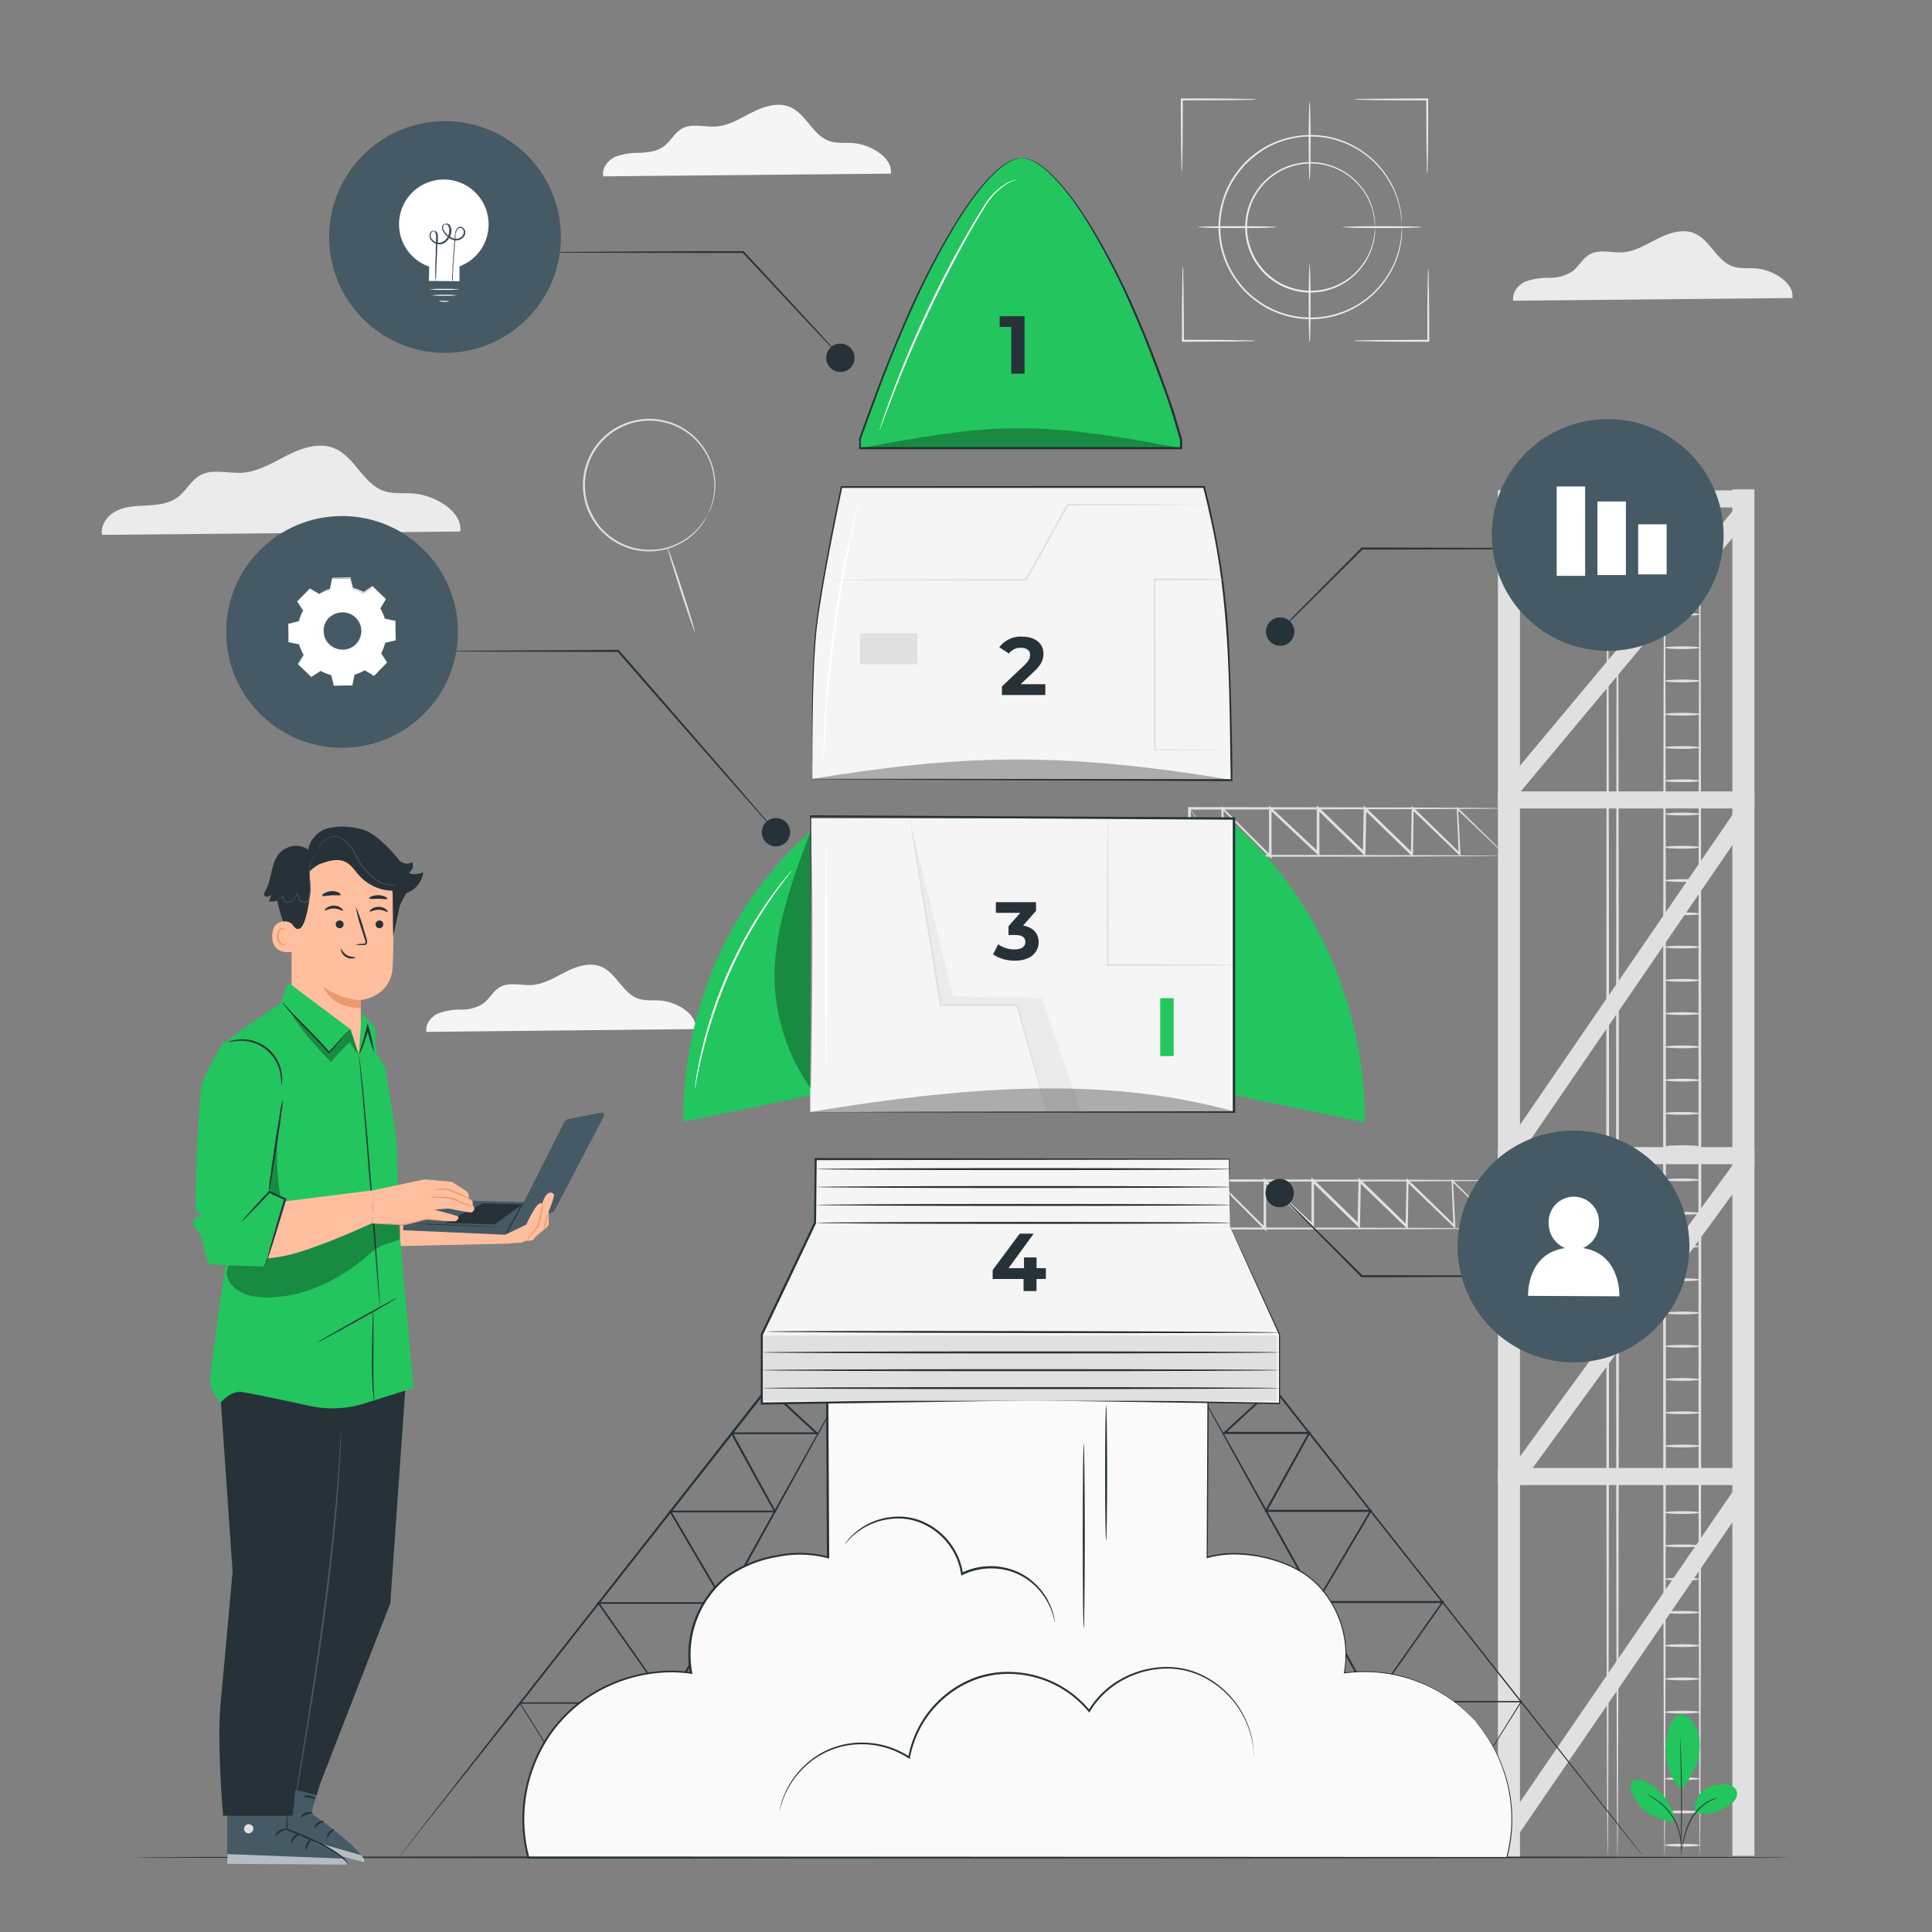 <svg xmlns="http://www.w3.org/2000/svg" viewBox="0 0 500 500"><rect x="0" y="0" width="500" height="500" fill="#808080" stroke="none"/><g id="freepik--background-complete--inject-268"><path d="M183.17,133.27a26.8,26.8,0,0,0,1.32-3.94,16.31,16.31,0,0,0,.34-4.84A16.76,16.76,0,0,0,170.15,109a15.81,15.81,0,0,0-4.8.1,15.41,15.41,0,0,0-4.75,1.56,16.62,16.62,0,0,0-9,17.57,18.48,18.48,0,0,0,.58,2.47,20.2,20.2,0,0,0,1,2.3,15.71,15.71,0,0,0,2.73,4A16.79,16.79,0,0,0,177,139.77a16.45,16.45,0,0,0,3.72-3.12,25.41,25.41,0,0,0,2.42-3.38,1,1,0,0,1-.11.26l-.38.71a7.61,7.61,0,0,1-.69,1.12,13.64,13.64,0,0,1-1.09,1.43,16,16,0,0,1-3.72,3.23,17.07,17.07,0,0,1-13.94,2,17.09,17.09,0,0,1-7.71-4.74,16.21,16.21,0,0,1-2.82-4.05,15.61,15.61,0,0,1-1.59-4.91,17.1,17.1,0,0,1,9.25-18.11,19.43,19.43,0,0,1,2.41-1,20,20,0,0,1,2.49-.59,16.09,16.09,0,0,1,4.94-.09,17.18,17.18,0,0,1,8.36,3.47,17.13,17.13,0,0,1,6.55,12.47,15.72,15.72,0,0,1-.44,4.9,10.74,10.74,0,0,1-.52,1.72,7.49,7.49,0,0,1-.49,1.22l-.36.73C183.23,133.2,183.18,133.28,183.17,133.27Z" style="fill:#e0e0e0"></path><path d="M172.8,141.84c.14,0,1.82,4.78,3.77,10.77s3.4,10.89,3.26,10.93-1.82-4.78-3.76-10.77S172.67,141.89,172.8,141.84Z" style="fill:#e0e0e0"></path><path d="M362.83,58.77a2.91,2.91,0,0,1-.05-.38c0-.28,0-.65-.08-1.12,0-.25,0-.53-.05-.83s-.1-.63-.15-1A18.61,18.61,0,0,0,362,53a22.54,22.54,0,0,0-2.63-6.25,23.45,23.45,0,0,0-28.17-10,24.86,24.86,0,0,0-3.05,1.35A25.81,25.81,0,0,0,325.28,40a26.84,26.84,0,0,0-2.65,2.26,26.22,26.22,0,0,0-2.3,2.72A22.53,22.53,0,0,0,317,51.38a25,25,0,0,0-1.21,7.39A24.64,24.64,0,0,0,317,66.15a22.45,22.45,0,0,0,3.34,6.45,27.43,27.43,0,0,0,2.29,2.72,28.15,28.15,0,0,0,2.66,2.26,24.45,24.45,0,0,0,2.87,1.84,24.86,24.86,0,0,0,3.05,1.35,23.51,23.51,0,0,0,28.17-10A22.71,22.71,0,0,0,362,64.52a18.83,18.83,0,0,0,.5-2.43c.05-.36.12-.69.15-1s0-.58.05-.83c0-.47.06-.84.08-1.12a2.91,2.91,0,0,1,.05-.38,1.83,1.83,0,0,1,0,.38c0,.28,0,.65,0,1.13,0,.25,0,.53,0,.83s-.08.64-.13,1a17.27,17.27,0,0,1-.46,2.46,22.06,22.06,0,0,1-2.58,6.35,23.81,23.81,0,0,1-16,11.28,23.87,23.87,0,0,1-12.54-1,25.86,25.86,0,0,1-3.12-1.36,26.42,26.42,0,0,1-5.64-4.18,26.1,26.1,0,0,1-2.35-2.76,23.39,23.39,0,0,1-3.42-6.58,23.63,23.63,0,0,1,0-15.08A22.88,22.88,0,0,1,320,44.65a26,26,0,0,1,2.34-2.76,26.42,26.42,0,0,1,5.64-4.18,25.86,25.86,0,0,1,3.12-1.36,23.94,23.94,0,0,1,12.53-1,23.83,23.83,0,0,1,16,11.29A22,22,0,0,1,362.18,53a17.13,17.13,0,0,1,.46,2.47c.05.36.11.69.13,1s0,.58,0,.83l0,1.13A1.83,1.83,0,0,1,362.83,58.77Z" style="fill:#ebebeb"></path><path d="M355.87,58.77a26.75,26.75,0,0,0-.61-4.05,15.77,15.77,0,0,0-1.87-4.4,16.51,16.51,0,0,0-19.82-7,15.56,15.56,0,0,0-4.16,2.24,18.6,18.6,0,0,0-1.86,1.59,16.44,16.44,0,0,0-1.62,21.35,17.56,17.56,0,0,0,1.62,1.91A18.6,18.6,0,0,0,329.41,72a15.29,15.29,0,0,0,4.16,2.24,16.5,16.5,0,0,0,15.61-2.33,16.74,16.74,0,0,0,4.22-4.68,15.89,15.89,0,0,0,1.86-4.4,26.75,26.75,0,0,0,.61-4,1.1,1.1,0,0,1,0,.27c0,.21,0,.47,0,.8a7.29,7.29,0,0,1-.11,1.29,11,11,0,0,1-.32,1.74,15.49,15.49,0,0,1-1.81,4.49,16.8,16.8,0,0,1-11.33,8,17,17,0,0,1-8.88-.7,15.93,15.93,0,0,1-4.29-2.3,15.21,15.21,0,0,1-3.58-3.58,16.83,16.83,0,0,1,0-20,18.35,18.35,0,0,1,1.66-1.95,19.49,19.49,0,0,1,1.92-1.63,15.93,15.93,0,0,1,4.29-2.3,16.94,16.94,0,0,1,8.88-.7,16.86,16.86,0,0,1,11.33,8,15.49,15.49,0,0,1,1.81,4.49,12.82,12.82,0,0,1,.32,1.74,7.29,7.29,0,0,1,.11,1.29c0,.33,0,.59,0,.8A1.1,1.1,0,0,1,355.87,58.77Z" style="fill:#ebebeb"></path><path d="M338.93,46.59c-.13,0-.24-4.57-.24-10.19s.11-10.2.24-10.2.25,4.57.25,10.2S339.07,46.59,338.93,46.59Z" style="fill:#ebebeb"></path><path d="M338.93,88.71c-.13,0-.24-4.56-.24-10.19s.11-10.19.24-10.19.25,4.56.25,10.19S339.07,88.71,338.93,88.71Z" style="fill:#ebebeb"></path><path d="M330.37,58.77c0,.14-4.56.25-10.19.25S310,58.91,310,58.77s4.56-.24,10.19-.24S330.37,58.64,330.37,58.77Z" style="fill:#ebebeb"></path><path d="M367.88,58.77c0,.14-4.57.25-10.2.25s-10.19-.11-10.19-.25,4.56-.24,10.19-.24S367.88,58.64,367.88,58.77Z" style="fill:#ebebeb"></path><path d="M325.21,25.72a7.78,7.78,0,0,1-1.5.1l-4.08.08c-3.46,0-8.23.07-13.49.07h-.28l.24-.25c0,5.21,0,9.91-.07,13.31,0,1.63-.06,3-.08,4a9.8,9.8,0,0,1-.09,1.48,7.66,7.66,0,0,1-.1-1.48c0-1,0-2.39-.07-4-.05-3.4-.08-8.1-.08-13.31v-.24h.53c5.26,0,10,0,13.49.07l4.08.08A10,10,0,0,1,325.21,25.72Z" style="fill:#ebebeb"></path><path d="M306.13,68.84a7.9,7.9,0,0,1,.1,1.5c0,1,0,2.43.08,4.09,0,3.45.07,8.22.07,13.49v.28l-.25-.25c5.21,0,9.91,0,13.31.08l4,.07a7.66,7.66,0,0,1,1.48.1,9.8,9.8,0,0,1-1.48.09l-4,.08c-3.4,0-8.1.07-13.31.07h-.24v-.52c0-5.27,0-10,.07-13.49,0-1.66.06-3,.08-4.09A10.11,10.11,0,0,1,306.13,68.84Z" style="fill:#ebebeb"></path><path d="M350.29,88.2a7.78,7.78,0,0,1,1.5-.1l4.08-.08c3.46,0,8.23-.07,13.49-.07h.28l-.24.25c0-5.21,0-9.91.07-13.31,0-1.63.06-3,.08-4a9.8,9.8,0,0,1,.09-1.48,7.66,7.66,0,0,1,.1,1.48c0,1,0,2.39.07,4,.05,3.4.08,8.1.08,13.31v.24h-.53c-5.26,0-10,0-13.49-.07l-4.08-.08A10,10,0,0,1,350.29,88.2Z" style="fill:#ebebeb"></path><path d="M369.37,45.08a7.9,7.9,0,0,1-.1-1.5c0-1,0-2.43-.08-4.09,0-3.45-.07-8.22-.07-13.49v-.28l.25.25c-5.21,0-9.91,0-13.31-.07l-4-.08a7.66,7.66,0,0,1-1.48-.1,9.8,9.8,0,0,1,1.48-.09l4-.08c3.4,0,8.1-.07,13.31-.07h.24V26c0,5.27,0,10-.07,13.49,0,1.66-.06,3-.08,4.09A10.11,10.11,0,0,1,369.37,45.08Z" style="fill:#ebebeb"></path><rect x="387.66" y="126.91" width="5.71" height="353.79" style="fill:#e0e0e0"></rect><rect x="448.33" y="126.65" width="5.71" height="353.64" style="fill:#e0e0e0"></rect><rect x="387.66" y="126.91" width="64.16" height="4.42" style="fill:#e0e0e0"></rect><rect x="387.66" y="204.81" width="66.38" height="4.42" style="fill:#e0e0e0"></rect><rect x="387.66" y="379.91" width="65.76" height="4.42" style="fill:#e0e0e0"></rect><rect x="369.66" y="339.64" width="104.08" height="4.42" transform="translate(-103.03 480.99) rotate(-53.88)" style="fill:#e0e0e0"></rect><rect x="366.13" y="252.69" width="109.44" height="4.42" transform="translate(-27.3 458) rotate(-55.58)" style="fill:#e0e0e0"></rect><rect x="366.13" y="427.93" width="109.44" height="4.42" transform="translate(-171.86 534.2) rotate(-55.58)" style="fill:#e0e0e0"></rect><rect x="374.06" y="165.41" width="95.41" height="4.42" transform="translate(22.74 383.87) rotate(-50.13)" style="fill:#e0e0e0"></rect><rect x="387.66" y="296.87" width="66.38" height="4.42" style="fill:#e0e0e0"></rect><path d="M416.06,480.35c-.2,0-.36-78.61-.36-175.55s.16-175.56.36-175.56.36,78.59.36,175.56S416.26,480.35,416.06,480.35Z" style="fill:#e0e0e0"></path><path d="M418.6,480.28c-.2,0-.36-78-.36-174.24s.16-174.26.36-174.26.36,78,.36,174.26S418.8,480.28,418.6,480.28Z" style="fill:#e0e0e0"></path><path d="M430.78,480.45c-.2,0-.36-78.05-.36-174.32s.16-174.35.36-174.35.36,78.05.36,174.35S431,480.45,430.78,480.45Z" style="fill:#e0e0e0"></path><path d="M439.92,480.28c-.2,0-.36-78-.36-174.24s.16-174.26.36-174.26.36,78,.36,174.26S440.12,480.28,439.92,480.28Z" style="fill:#e0e0e0"></path><path d="M439.92,159c0,.2-2,.36-4.56.36s-4.55-.16-4.55-.36,2-.36,4.55-.36S439.92,158.81,439.92,159Z" style="fill:#e0e0e0"></path><path d="M439.92,151.38c0,.2-2,.36-4.56.36s-4.55-.16-4.55-.36,2-.36,4.55-.36S439.92,151.18,439.92,151.38Z" style="fill:#e0e0e0"></path><path d="M439.92,143.74c0,.2-2,.36-4.56.36s-4.55-.16-4.55-.36,2-.36,4.55-.36S439.92,143.54,439.92,143.74Z" style="fill:#e0e0e0"></path><path d="M439.92,136.1c0,.2-2,.37-4.56.37s-4.55-.17-4.55-.37,2-.36,4.55-.36S439.92,135.91,439.92,136.1Z" style="fill:#e0e0e0"></path><path d="M439.92,167.62c0,.2-2,.36-4.56.36s-4.55-.16-4.55-.36,2-.36,4.55-.36S439.92,167.42,439.92,167.62Z" style="fill:#e0e0e0"></path><path d="M439.92,176.23c0,.2-2,.36-4.56.36s-4.55-.16-4.55-.36,2-.36,4.55-.36S439.92,176,439.92,176.23Z" style="fill:#e0e0e0"></path><path d="M439.92,184.84c0,.2-2,.36-4.56.36s-4.55-.16-4.55-.36,2-.36,4.55-.36S439.92,184.64,439.92,184.84Z" style="fill:#e0e0e0"></path><path d="M439.92,193.45c0,.2-2,.36-4.56.36s-4.55-.16-4.55-.36,2-.36,4.55-.36S439.92,193.25,439.92,193.45Z" style="fill:#e0e0e0"></path><path d="M439.92,202.06c0,.2-2,.36-4.56.36s-4.55-.16-4.55-.36,2-.36,4.55-.36S439.92,201.86,439.92,202.06Z" style="fill:#e0e0e0"></path><path d="M439.92,210.67c0,.19-2,.36-4.56.36s-4.55-.17-4.55-.36,2-.37,4.55-.37S439.92,210.47,439.92,210.67Z" style="fill:#e0e0e0"></path><path d="M439.92,219.27c0,.2-2,.36-4.56.36s-4.55-.16-4.55-.36,2-.36,4.55-.36S439.92,219.07,439.92,219.27Z" style="fill:#e0e0e0"></path><path d="M439.92,227.88c0,.2-2,.36-4.56.36s-4.55-.16-4.55-.36,2-.36,4.55-.36S439.92,227.68,439.92,227.88Z" style="fill:#e0e0e0"></path><path d="M439.92,236.49c0,.2-2,.36-4.56.36s-4.55-.16-4.55-.36,2-.36,4.55-.36S439.92,236.29,439.92,236.49Z" style="fill:#e0e0e0"></path><path d="M439.92,245.1c0,.2-2,.36-4.56.36s-4.55-.16-4.55-.36,2-.36,4.55-.36S439.92,244.9,439.92,245.1Z" style="fill:#e0e0e0"></path><path d="M439.92,253.71c0,.2-2,.36-4.56.36s-4.55-.16-4.55-.36,2-.36,4.55-.36S439.92,253.51,439.92,253.71Z" style="fill:#e0e0e0"></path><path d="M439.92,262.32c0,.2-2,.36-4.56.36s-4.55-.16-4.55-.36,2-.36,4.55-.36S439.92,262.12,439.92,262.32Z" style="fill:#e0e0e0"></path><path d="M439.92,270.93c0,.2-2,.36-4.56.36s-4.55-.16-4.55-.36,2-.36,4.55-.36S439.92,270.73,439.92,270.93Z" style="fill:#e0e0e0"></path><path d="M439.92,279.54c0,.2-2,.36-4.56.36s-4.55-.16-4.55-.36,2-.37,4.55-.37S439.92,279.34,439.92,279.54Z" style="fill:#e0e0e0"></path><path d="M439.92,288.14c0,.2-2,.37-4.56.37s-4.55-.17-4.55-.37,2-.36,4.55-.36S439.92,288,439.92,288.14Z" style="fill:#e0e0e0"></path><path d="M439.92,296.75c0,.2-2,.36-4.56.36s-4.55-.16-4.55-.36,2-.36,4.55-.36S439.92,296.55,439.92,296.75Z" style="fill:#e0e0e0"></path><path d="M439.92,305.36c0,.2-2,.36-4.56.36s-4.55-.16-4.55-.36,2-.36,4.55-.36S439.92,305.16,439.92,305.36Z" style="fill:#e0e0e0"></path><path d="M439.92,314c0,.2-2,.36-4.56.36s-4.55-.16-4.55-.36,2-.36,4.55-.36S439.92,313.77,439.92,314Z" style="fill:#e0e0e0"></path><path d="M439.92,322.58c0,.2-2,.36-4.56.36s-4.55-.16-4.55-.36,2-.36,4.55-.36S439.92,322.38,439.92,322.58Z" style="fill:#e0e0e0"></path><path d="M439.92,331.19c0,.2-2,.36-4.56.36s-4.55-.16-4.55-.36,2-.36,4.55-.36S439.92,331,439.92,331.19Z" style="fill:#e0e0e0"></path><path d="M439.92,339.8c0,.2-2,.36-4.56.36s-4.55-.16-4.55-.36,2-.36,4.55-.36S439.92,339.6,439.92,339.8Z" style="fill:#e0e0e0"></path><path d="M439.92,348.41c0,.2-2,.36-4.56.36s-4.55-.16-4.55-.36,2-.36,4.55-.36S439.92,348.21,439.92,348.41Z" style="fill:#e0e0e0"></path><path d="M439.92,357c0,.2-2,.37-4.56.37s-4.55-.17-4.55-.37,2-.36,4.55-.36S439.92,356.82,439.92,357Z" style="fill:#e0e0e0"></path><path d="M439.92,365.62c0,.2-2,.36-4.56.36s-4.55-.16-4.55-.36,2-.36,4.55-.36S439.92,365.42,439.92,365.62Z" style="fill:#e0e0e0"></path><path d="M439.92,374.23c0,.2-2,.36-4.56.36s-4.55-.16-4.55-.36,2-.36,4.55-.36S439.92,374,439.92,374.23Z" style="fill:#e0e0e0"></path><path d="M439.92,382.84c0,.2-2,.36-4.56.36s-4.55-.16-4.55-.36,2-.36,4.55-.36S439.92,382.64,439.92,382.84Z" style="fill:#e0e0e0"></path><path d="M439.92,391.45c0,.2-2,.36-4.56.36s-4.55-.16-4.55-.36,2-.36,4.55-.36S439.92,391.25,439.92,391.45Z" style="fill:#e0e0e0"></path><path d="M439.92,400.06c0,.2-2,.36-4.56.36s-4.55-.16-4.55-.36,2-.36,4.55-.36S439.92,399.86,439.92,400.06Z" style="fill:#e0e0e0"></path><path d="M439.92,408.67c0,.2-2,.36-4.56.36s-4.55-.16-4.55-.36,2-.36,4.55-.36S439.92,408.47,439.92,408.67Z" style="fill:#e0e0e0"></path><path d="M439.92,417.28c0,.2-2,.36-4.56.36s-4.55-.16-4.55-.36,2-.36,4.55-.36S439.92,417.08,439.92,417.28Z" style="fill:#e0e0e0"></path><path d="M439.92,425.89c0,.2-2,.36-4.56.36s-4.55-.16-4.55-.36,2-.37,4.55-.37S439.92,425.69,439.92,425.89Z" style="fill:#e0e0e0"></path><path d="M439.92,434.49c0,.2-2,.37-4.56.37s-4.55-.17-4.55-.37,2-.36,4.55-.36S439.92,434.3,439.92,434.49Z" style="fill:#e0e0e0"></path><path d="M439.92,443.1c0,.2-2,.36-4.56.36s-4.55-.16-4.55-.36,2-.36,4.55-.36S439.92,442.9,439.92,443.1Z" style="fill:#e0e0e0"></path><path d="M439.92,451.71c0,.2-2,.36-4.56.36s-4.55-.16-4.55-.36,2-.36,4.55-.36S439.92,451.51,439.92,451.71Z" style="fill:#e0e0e0"></path><path d="M439.92,460.32c0,.2-2,.36-4.56.36s-4.55-.16-4.55-.36,2-.36,4.55-.36S439.92,460.12,439.92,460.32Z" style="fill:#e0e0e0"></path><path d="M439.92,468.93c0,.2-2,.36-4.56.36s-4.55-.16-4.55-.36,2-.36,4.55-.36S439.92,468.73,439.92,468.93Z" style="fill:#e0e0e0"></path><path d="M439.92,477.54c0,.2-2,.36-4.56.36s-4.55-.16-4.55-.36,2-.36,4.55-.36S439.92,477.34,439.92,477.54Z" style="fill:#e0e0e0"></path><path d="M390.51,305.56l-.42,0-1.26,0-4.84.06-17.86.11-59.63.12.36-.36V318l-.36-.36,59.63.12,17.87.11,4.83.06,1.26,0,.42,0a1.24,1.24,0,0,1-.42,0l-1.26,0-4.83.07-17.87.11-59.63.11h-.36V305.2h.36l59.63.11,17.86.11,4.84.07,1.26,0A1.24,1.24,0,0,1,390.51,305.56Z" style="fill:#e0e0e0"></path><path d="M387.78,317.16a1.1,1.1,0,0,1-.22-.17l-.62-.57-2.38-2.23c-2.1-2-5.11-4.87-8.89-8.49l.34-.15c.19,3.46.4,7.4.63,11.74l0,.66-.47-.46L364,305.78l.53-.22c-.06,3.77-.12,7.72-.18,11.82v.77l-.55-.54-12.21-11.8.6-.25c-.07,3.69-.15,7.59-.22,11.57l0,.82-.59-.57-5.78-5.6-6.15-6,.61-.25c0,3.95,0,7.82,0,11.6V318l-.59-.56L327.12,305.8l.56-.24q0,6.48,0,12.38v.74l-.52-.53-12.34-12.42.43-.17c0,4.58,0,8.57-.06,12v.62l-.35-.5-6.18-8.94L307,306.39l-.4-.62-.12-.21s.07.05.17.18l.44.59c.41.55,1,1.32,1.68,2.3l6.34,8.83-.35.11c0-3.44,0-7.43-.06-12V305l.44.43,12.41,12.34-.52.22q0-5.9,0-12.38v-.77l.56.52L340,316.9l-.59.26q0-5.67,0-11.6v-.85l.61.59,6.16,6,5.77,5.6-.61.25c.08-4,.16-7.87.24-11.56v-.81l.58.56,12.18,11.84-.56.23c.07-4.1.15-8.05.22-11.82v-.71l.51.49,12.09,11.79-.44.2c-.19-4.35-.36-8.29-.52-11.75l0-.53.37.37,8.76,8.62q1.47,1.49,2.31,2.31l.58.61A.87.87,0,0,1,387.78,317.16Z" style="fill:#e0e0e0"></path><path d="M391.85,209.23a2.7,2.7,0,0,1-.42,0l-1.26,0-4.83.07-17.87.11-59.63.11.36-.36v12.4l-.36-.36,59.63.11,17.87.11,4.83.07,1.26,0a1.69,1.69,0,0,1,.42,0,2.24,2.24,0,0,1-.42,0l-1.26,0-4.83.06-17.87.11-59.63.12h-.36V208.87h.36l59.63.11,17.87.12,4.83.06,1.26,0Z" style="fill:#e0e0e0"></path><path d="M389.12,220.84l-.22-.18-.62-.56-2.38-2.24L377,209.38l.34-.16c.19,3.46.4,7.4.63,11.75l0,.65-.47-.45-12.16-11.72.53-.21c-.06,3.76-.12,7.71-.18,11.81v.77l-.55-.53L353,209.48l.6-.24c-.07,3.68-.15,7.59-.22,11.56l0,.83-.59-.58L347,215.46c-2.07-2-4.13-4-6.15-6l.61-.26c0,4,0,7.82,0,11.6v.82l-.59-.56c-4.29-4-8.43-7.92-12.35-11.62l.56-.24c0,4.32,0,8.46,0,12.38v.74l-.52-.52-12.34-12.42.43-.18c0,4.58,0,8.57-.06,12v.61l-.35-.5L310,212.42l-1.61-2.36-.4-.61a2.08,2.08,0,0,1-.12-.22.88.88,0,0,1,.17.19l.44.58c.41.55,1,1.32,1.68,2.3l6.34,8.84-.35.11c0-3.45,0-7.44-.06-12v-.61l.44.43c3.68,3.67,7.84,7.79,12.41,12.34l-.52.22c0-3.92,0-8.06,0-12.38v-.77l.56.53,12.38,11.59-.59.25q0-5.67,0-11.6v-.85l.61.59,6.16,6,5.77,5.59-.61.25c.08-4,.16-7.87.24-11.56v-.81l.58.57,12.18,11.83-.56.23c.08-4.1.15-8,.22-11.81v-.72l.51.5,12.09,11.78-.44.2c-.19-4.35-.36-8.29-.52-11.75l0-.52.37.36c3.73,3.68,6.7,6.59,8.76,8.63l2.31,2.31.58.6C389.07,220.76,389.13,220.83,389.12,220.84Z" style="fill:#e0e0e0"></path><path d="M119.1,137.55c.71-5.15-6.56-9.39-12-9.83-2.61-.21-5.31.19-7.78-.67-5.35-1.86-7.48-8.77-12.7-11-3.9-1.65-8.39-.18-12.17,1.72s-7.52,4.3-11.75,4.57C59,122.6,55,121.24,51.8,123c-2.4,1.33-3.65,4.09-5.86,5.72s-5,1.93-7.66,2.08-5.45.17-7.89,1.29-4.46,3.7-4,6.33Z" style="fill:#ebebeb"></path><path d="M230.54,44.94c.57-4.14-5.27-7.54-9.66-7.9-2.09-.17-4.26.15-6.24-.54-4.3-1.49-6-7-10.2-8.81-3.14-1.32-6.74-.14-9.78,1.39s-6,3.45-9.43,3.66c-2.95.19-6.15-.9-8.74.54-1.92,1.07-2.93,3.29-4.7,4.6s-4,1.55-6.15,1.67a17.33,17.33,0,0,0-6.34,1c-2,.9-3.58,3-3.18,5.09Z" style="fill:#f5f5f5"></path><path d="M180,266.33c.54-3.87-4.93-7.05-9-7.38-2-.16-4,.14-5.85-.51-4-1.4-5.62-6.59-9.54-8.25-2.94-1.23-6.31-.13-9.15,1.3s-5.65,3.23-8.83,3.43c-2.76.18-5.76-.84-8.17.5-1.81,1-2.75,3.08-4.41,4.31a10.47,10.47,0,0,1-5.75,1.56,16.25,16.25,0,0,0-5.94,1c-1.83.84-3.35,2.78-3,4.76Z" style="fill:#f5f5f5"></path><path d="M463.86,77.13c.55-4-5.11-7.32-9.37-7.66-2-.16-4.14.15-6.06-.52-4.16-1.45-5.83-6.84-9.89-8.55-3-1.28-6.54-.14-9.48,1.34s-5.86,3.35-9.15,3.56c-2.86.18-6-.88-8.48.52-1.86,1-2.84,3.19-4.56,4.46a10.89,10.89,0,0,1-6,1.62,16.52,16.52,0,0,0-6.15,1c-1.9.87-3.47,2.88-3.08,4.93Z" style="fill:#ebebeb"></path></g><g id="freepik--Floor--inject-268"><path d="M463.76,480.68c0,.15-96.16.26-214.75.26s-214.77-.11-214.77-.26,96.14-.26,214.77-.26S463.76,480.54,463.76,480.68Z" style="fill:#263238"></path></g><g id="freepik--Rocket--inject-268"><path d="M150.88,480.71c-.12-.07,14.86-27.34,33.47-60.89s33.8-60.72,33.93-60.65-14.86,27.33-33.47,60.9S151,480.78,150.88,480.71Z" style="fill:#263238"></path><path d="M103.17,480.71l.45-.61,1.36-1.76,5.29-6.81,19.82-25.38c17-21.63,40.79-52,68.31-87.16l.16-.21.2.18,12.75,11.75.48.45H189.37l.23-.38c1.91,3.47,4,7.18,6,10.93l5.14,9.3.21.39h-27.5l.22-.38q7.15,12.18,13.92,23.69l.22.37h-.43l-32.53,0,.19-.36,18.15,25.91.22.32h-.39l-38.49-.05.12-.23,15,24.14,3.94,6.41,1,1.66.33.57-.37-.55c-.24-.38-.58-.92-1-1.63-.91-1.46-2.26-3.59-4-6.37L134.44,440.8l-.15-.23h.28l38.49-.06-.17.32L154.7,415l-.25-.36h33l-.22.37q-6.75-11.49-13.93-23.68l-.23-.39h27.51l-.22.38-5.15-9.3-6-10.93-.21-.39h22.4l-.17.45-12.74-11.76.37,0c-27.57,35.08-51.45,65.44-68.44,87.05L110.4,471.64l-5.35,6.75-1.39,1.74C103.34,480.52,103.17,480.71,103.17,480.71Z" style="fill:#263238"></path><path d="M377.34,480.2c-.12.07-15.31-27-33.92-60.38s-33.6-60.58-33.47-60.65,15.31,27,33.92,60.39S377.47,480.13,377.34,480.2Z" style="fill:#263238"></path><path d="M425.05,480.2s-.17-.19-.48-.57l-1.39-1.73-5.36-6.73L397.88,446,329.43,359.3l.37,0L317.07,371l-.18-.44H339.3l-.22.39L333,381.93l-5.11,9.2-.23-.39h27.52l-.23.38L341,414.72l-.21-.37h33l-.26.36L355.33,440.5l-.16-.32,38.49.05h.27l-.14.23-15.08,24c-1.75,2.77-3.09,4.9-4,6.34l-1,1.63c-.23.36-.36.54-.36.54s.1-.19.33-.56l1-1.65,3.95-6.38,14.95-24.05.13.23-38.49.05h-.39l.22-.32,18.15-25.8.18.36-32.52,0h-.43l.22-.37q6.75-11.46,13.92-23.6l.22.39H327.23l.22-.38,5.1-9.2,6.08-10.95.23.38H316.23l.49-.45L329.46,359l.2-.18.17.21,68.3,86.8L418,471.07l5.29,6.77,1.35,1.76C424.91,480,425.05,480.2,425.05,480.2Z" style="fill:#263238"></path><path d="M381.84,445.45A38.7,38.7,0,0,0,347.89,433a26,26,0,0,0-7.92-23.8c-6.48-5.87-19.17-8.6-27.54-6.09l.26-50.36c-1.69-.08-35.75,0-49.32,0s-47.64-.07-49.33,0l.26,50.36c-8.37-2.51-21.06.22-27.54,6.09a26,26,0,0,0-7.92,23.8,38,38,0,0,0-42.09,47.75H390A38.72,38.72,0,0,0,381.84,445.45Z" style="fill:#fafafa"></path><path d="M381.84,445.45s.55.62,1.57,1.87a38.89,38.89,0,0,1,3.83,6.09,39.68,39.68,0,0,1,3.62,11.2,38.49,38.49,0,0,1-.77,16.13l0,.08H390L136.75,481h-.19l-.05-.18a38.67,38.67,0,0,1-.82-16.11,39.44,39.44,0,0,1,5.9-15.31,37.27,37.27,0,0,1,12.06-11.47,40.11,40.11,0,0,1,16-5.34,36.94,36.94,0,0,1,9.22.15l-.29.31A26.16,26.16,0,0,1,188,407.78a31.46,31.46,0,0,1,12.74-5.25,29.61,29.61,0,0,1,13.6.3l-.33.24c-.09-17.27-.18-34.09-.26-50.36v-.25H214l98.67,0h.2v.21c-.11,18.34-.21,35.17-.3,50.36l-.22-.16a26.36,26.36,0,0,1,8.13-.91,36.5,36.5,0,0,1,7.76,1.14c4.94,1.3,9.52,3.5,12.78,6.87A26.19,26.19,0,0,1,348,433l-.13-.14A38.59,38.59,0,0,1,364,434.1a40.19,40.19,0,0,1,10.65,5,39.37,39.37,0,0,1,5.56,4.56c1.11,1.18,1.65,1.79,1.65,1.79l-.43-.43-1.26-1.31a41.39,41.39,0,0,0-5.58-4.51,40.18,40.18,0,0,0-10.64-4.93,38.3,38.3,0,0,0-16-1.2l-.16,0,0-.15a26,26,0,0,0-6.92-22.73c-3.23-3.31-7.76-5.48-12.66-6.75a35.94,35.94,0,0,0-7.69-1.12,26.13,26.13,0,0,0-8,.9l-.23.07v-.24c.07-15.2.15-32,.24-50.36l.19.21-98.63,0,.23-.24q.14,24.41.28,50.36v.34l-.33-.09a29.2,29.2,0,0,0-13.35-.29,31,31,0,0,0-12.53,5.17,25.62,25.62,0,0,0-9.25,24.71l.07.36-.36-.06a36.93,36.93,0,0,0-9.1-.14,39.54,39.54,0,0,0-15.79,5.27A36.55,36.55,0,0,0,142,449.65a38.86,38.86,0,0,0-5.83,15.1,38.12,38.12,0,0,0,.8,15.89l-.25-.19,253.23.14-.11.09a38.3,38.3,0,0,0,.82-16,40.2,40.2,0,0,0-3.56-11.18,40.83,40.83,0,0,0-3.76-6.11l-1.15-1.42Z" style="fill:#263238"></path><path d="M324.48,454.34a1.36,1.36,0,0,1,0-.29c0-.21,0-.49-.06-.85a12.44,12.44,0,0,0-.15-1.38,17,17,0,0,0-.35-1.87A23.85,23.85,0,0,0,311.36,434a20.92,20.92,0,0,0-9.67-2.17,23.91,23.91,0,0,0-10.77,2.81,22.51,22.51,0,0,0-8.83,8.28l-.19.31-.22-.28A26.92,26.92,0,0,0,263,433.28a25.13,25.13,0,0,0-10.13,1.26,26.27,26.27,0,0,0-8.48,4.94,26.74,26.74,0,0,0-8.89,15.42l-.06.34-.29-.19a22.19,22.19,0,0,0-16.47-3.22,21.41,21.41,0,0,0-11.42,6.45,22.46,22.46,0,0,0-5.26,9.44l-.15.56c0,.13-.06.19-.07.19a15.74,15.74,0,0,1,.8-3,22.28,22.28,0,0,1,9.25-11.35,21,21,0,0,1,6.77-2.69,22.54,22.54,0,0,1,16.81,3.21l-.36.15a27.06,27.06,0,0,1,9-15.72,26.79,26.79,0,0,1,8.64-5.05A25.31,25.31,0,0,1,263,432.77a27.3,27.3,0,0,1,19.07,9.91l-.41,0a23,23,0,0,1,9-8.45,24.42,24.42,0,0,1,11-2.82,21.24,21.24,0,0,1,9.84,2.26,23.9,23.9,0,0,1,12.52,16.21,16.5,16.5,0,0,1,.3,1.89,8.54,8.54,0,0,1,.11,1.4c0,.35,0,.64,0,.85A1.29,1.29,0,0,1,324.48,454.34Z" style="fill:#263238"></path><path d="M273,419.9c-.05,0-.15-.85-.63-2.34a17.39,17.39,0,0,0-3.19-5.75,16.26,16.26,0,0,0-8.15-5.3,17,17,0,0,0-11.93,1.1l-.32.16-.05-.35a16.37,16.37,0,0,0-1.1-4,17.2,17.2,0,0,0-9.5-9.36,15,15,0,0,0-5.84-1.07,17.6,17.6,0,0,0-11.67,4.58c-1.31,1.22-1.88,2.06-1.93,2a2.83,2.83,0,0,1,.41-.6,12.62,12.62,0,0,1,1.38-1.57,17.16,17.16,0,0,1,6.55-4,17.73,17.73,0,0,1,5.25-.9,15.58,15.58,0,0,1,6,1.05,17.64,17.64,0,0,1,9.81,9.61,16.93,16.93,0,0,1,1.12,4.1l-.37-.2a17.3,17.3,0,0,1,12.28-1.08,16,16,0,0,1,4.89,2.32,17.27,17.27,0,0,1,3.41,3.2,16.75,16.75,0,0,1,3.1,5.92,12,12,0,0,1,.39,1.76A2.49,2.49,0,0,1,273,419.9Z" style="fill:#263238"></path><path d="M280.47,421.47c-.14,0-.26-10.76-.26-24s.12-24,.26-24,.27,10.76.27,24S280.62,421.47,280.47,421.47Z" style="fill:#263238"></path><path d="M286.26,398.78c-.14,0-.26-7.87-.26-17.58s.12-17.57.26-17.57.26,7.86.26,17.57S286.4,398.78,286.26,398.78Z" style="fill:#263238"></path><polygon points="318.32 317.32 318.1 299.96 261.16 299.96 211.13 299.96 210.96 316.48 197.19 345.38 197.19 363.24 267.18 362.19 331.15 363.21 331.15 345.37 318.32 317.32" style="fill:#f5f5f5"></polygon><path d="M318.32,317.32s.08.15.23.47.37.79.66,1.39c.58,1.25,1.43,3.07,2.53,5.45l9.54,20.68v.06c0,5.26,0,11.27,0,17.84v.18h-.18l-59.32-.89-4.29-.07-4.35.06-8.86.14-18.34.28-38.79.59h-.26V345.33l0-.06,13.78-28.9,0,.1q.09-8.45.17-16.51v-.25h.24l107,.14h.11V300c.05,5.63.08,10,.11,12.9,0,1.46,0,2.57,0,3.33s0,1.13,0,1.13,0-.38,0-1.12,0-1.87-.07-3.32c0-2.94-.12-7.28-.21-12.92l.1.11-107,.13.24-.24q-.08,8.07-.16,16.52v.06l0,0c-4.44,9.31-9,19-13.77,28.91l0-.11v17.85l-.26-.26L236,362.4l18.35-.27,8.86-.12,4.35-.06,4.29.08,59.33,1-.18.17c0-6.57,0-12.58,0-17.84l0,.06c-4.06-8.93-7.24-15.95-9.42-20.76-1.08-2.39-1.9-4.22-2.46-5.47-.27-.61-.48-1.08-.63-1.4Z" style="fill:#263238"></path><rect x="197.58" y="345.63" width="132.85" height="16.9" style="fill:#e0e0e0"></rect><path d="M209.88,215.06l-.36.31c-20.71,18.23-32.74,45.85-32.76,75h0l33.07-6.91Z" style="fill:#22C55E"></path><rect x="209.69" y="211.8" width="109.59" height="75.95" style="fill:#f5f5f5"></rect><path d="M264.4,40.86c-8.57,0-24.34,24.32-39,65-1,2.77-1.93,5.27-2.8,7.64V116h83.1v-2.25c-.75-2.74-1.54-5.39-2.38-7.88-13.72-40.86-30.34-65-38.91-65" style="fill:#22C55E"></path><path d="M264.4,40.86l.41,0a5,5,0,0,1,1.21.2,12.56,12.56,0,0,1,4.13,2.31c3.27,2.57,7.22,7.24,11.31,13.66a180.4,180.4,0,0,1,12.6,24.11c2.09,4.77,4.16,9.9,6.17,15.33,1,2.71,2,5.51,3,8.37s1.79,5.85,2.72,8.86v.06c0,.7,0,1.47,0,2.25v.24h-.25l-41.58,0-41.52,0h-.25v-2.85l0,0c2.17-5.87,4.2-11.56,6.31-16.94S232.89,86,235,81.24a199.3,199.3,0,0,1,12.55-24c4-6.43,7.89-11.16,11.12-13.77a12.27,12.27,0,0,1,4.09-2.34,5,5,0,0,1,1.21-.2l.41,0-.41.06a5.93,5.93,0,0,0-1.18.24,12.51,12.51,0,0,0-4,2.39c-3.17,2.63-7,7.36-11,13.8a202.66,202.66,0,0,0-12.44,24.06c-2.11,4.74-4.21,9.82-6.3,15.2s-4.1,11.06-6.27,16.94V116l-.25-.25h83.1l-.25.25v-2.18c-.92-3-1.75-6-2.69-8.84s-1.95-5.65-3-8.36c-2-5.43-4-10.55-6.12-15.32A181.94,181.94,0,0,0,281.2,57.21c-4-6.43-7.94-11.11-11.15-13.7A13,13,0,0,0,266,41.16a6,6,0,0,0-1.19-.24Z" style="fill:#263238"></path><path d="M319.27,213.23l.37.32c21.25,18.71,33.59,47,33.61,76.95h0l-33.92-7.1Z" style="fill:#22C55E"></path><path d="M210.27,201.57s-.48-28,1.15-40.56,6.4-35,6.4-35h93.79a210.11,210.11,0,0,1,6.32,41.71c.84,21.66.83,34.18.83,34.18Z" style="fill:#f5f5f5"></path><path d="M210.27,201.57l.53,0h29.89l78.07.09-.24.24c-.46-21.14.1-44.67-5.43-68.57-.54-2.45-1.1-4.89-1.73-7.25l.25.19-93.79,0L218,126c-2.36,11.28-4.39,21.62-5.83,30.81q-.55,3.43-.9,6.68c-.2,2.16-.34,4.24-.46,6.24-.22,4-.32,7.69-.4,11-.15,6.64-.15,11.84-.16,15.39v5.07c0,.22,0,.35,0,.35s0-.11,0-.35,0-.59,0-1c0-.93,0-2.28-.07-4,0-3.55-.07-8.75,0-15.39.06-3.33.15-7,.36-11q.15-3,.43-6.26c.23-2.17.51-4.4.87-6.7,1.42-9.21,3.42-19.56,5.76-30.85l0-.17h.17l93.79-.05h.2l.05.19c.63,2.38,1.2,4.82,1.74,7.28a204,204,0,0,1,4.62,35.41c.43,11.53.73,22.66.78,33.27v.24h-.24l-78.23-.33-22.32-.12-5.92-.05-1.52,0Z" style="fill:#263238"></path><path d="M268.8,243.83c0,2.5-1.93,4.79-6.16,4.79A10.17,10.17,0,0,1,257,247l1.33-2.63a7.24,7.24,0,0,0,4.25,1.34c1.72,0,2.78-.7,2.78-1.91s-.83-1.83-2.78-1.83H261v-2.27l3.05-3.46h-6.32v-2.76h10.4v2.23l-3.35,3.82C267.44,240,268.8,241.64,268.8,243.83Z" style="fill:#263238"></path><path d="M270.53,177.07v2.8H259.3v-2.23l5.73-5.41c1.31-1.25,1.55-2,1.55-2.74,0-1.16-.81-1.84-2.38-1.84a3.65,3.65,0,0,0-3.08,1.48l-2.5-1.61a6.88,6.88,0,0,1,5.9-2.76c3.31,0,5.52,1.7,5.52,4.39,0,1.45-.41,2.76-2.49,4.7l-3.41,3.22Z" style="fill:#263238"></path><path d="M270.67,331h-2.42v3.12H264.9V331h-8v-2.31l7-9.42h3.61l-6.5,8.93h4v-2.78h3.25v2.78h2.42Z" style="fill:#263238"></path><path d="M265.15,81.84V96.7h-3.43V84.6h-3V81.84Z" style="fill:#263238"></path><path d="M312.76,130.64a4.5,4.5,0,0,1-.69,0l-2,0-7.53.07-26.2.09.21-.12-9.28,16.7c-.52.94-1,1.88-1.53,2.75l-.07.13h-.16l-37.16-.08-11.16-.08-3-.05-.78,0-.27,0a1.39,1.39,0,0,1,.27,0l.78,0,3-.05,11.16-.08,37.16-.08-.22.14c.48-.88,1-1.81,1.53-2.76l9.3-16.68.07-.13h.15l26.2.1,7.53.07,2,0A4.5,4.5,0,0,1,312.76,130.64Z" style="fill:#e0e0e0"></path><rect x="222.59" y="163.91" width="14.83" height="8" style="fill:#e0e0e0"></rect><polygon points="235.7 213.23 246.68 257.9 269.59 258.28 279.66 287.62 271 287.75 263.27 260.1 243.47 260.1 235.7 213.23" style="fill:#ebebeb"></polygon><path d="M235.46,211.8a1,1,0,0,1,.07.25l.15.72q.18,1,.51,2.79l1.79,10.3c1.47,8.73,3.48,20.73,5.71,34l0,.21-.26-.21,19.8,0h.18l.05.17c2.23,8.15,4.13,15.06,5.48,20,.65,2.41,1.16,4.33,1.53,5.7.16.63.28,1.13.38,1.51a4.31,4.31,0,0,1,.11.53,1.81,1.81,0,0,1-.18-.5c-.12-.38-.27-.88-.46-1.5-.4-1.36-.95-3.27-1.65-5.66-1.4-4.91-3.36-11.8-5.67-19.93l.23.17-19.8,0h-.22l0-.22,0-.22c-2.17-13.26-4.14-25.26-5.56-34-.69-4.33-1.24-7.84-1.63-10.32-.18-1.19-.32-2.13-.42-2.81,0-.3-.07-.54-.09-.73A1,1,0,0,1,235.46,211.8Z" style="fill:#e0e0e0"></path><path d="M319.3,249.78a3.26,3.26,0,0,1-.65.05l-1.87,0-6.93.08-23.14.08h-.26v-2.95c0-9.72.05-18.52.07-25,0-3.15.06-5.72.08-7.56,0-.86,0-1.54,0-2.06a3.42,3.42,0,0,1,.06-.72,5.86,5.86,0,0,1,.05.72c0,.52,0,1.2.05,2.06,0,1.84.05,4.41.08,7.56,0,6.43.05,15.23.08,25v2.69l-.26-.26,23.14.08,6.93.08,1.87,0A2.51,2.51,0,0,1,319.3,249.78Z" style="fill:#e0e0e0"></path><path d="M316.33,150.08l-.32,0-.93,0-3.54.06-12.74.09.21-.22c0,6.59,0,14.6.05,23.24,0,7.66,0,14.83,0,20.89l-.22-.23,14.42.1,4,.06,1.07,0a1.26,1.26,0,0,1,.36,0l-.36,0-1.07,0-4,.06-14.42.09h-.23v-.22c0-6.06,0-13.23,0-20.89,0-8.64,0-16.65,0-23.24v-.21h.22l12.74.09,3.54.06.93,0A1.34,1.34,0,0,1,316.33,150.08Z" style="fill:#e0e0e0"></path><g style="opacity:0.3"><path d="M319.3,287.62c-34.49-9.58-71.23-6.07-108.78,0Z"></path></g><g style="opacity:0.3"><path d="M318.76,201.86c-45.24-7.65-71.12-6.36-108.67-.28Z"></path></g><g style="opacity:0.3"><path d="M305.69,116c-39.53-7.65-50.3-6.08-83.1,0Z"></path></g><rect x="300.27" y="258.34" width="3.47" height="14.97" style="fill:#22C55E"></rect><path d="M198.19,344.61c0-.14,29.77-.21,66.48-.14s66.48.23,66.48.37-29.76.21-66.48.15S198.19,344.76,198.19,344.61Z" style="fill:#263238"></path><path d="M318.6,316.48c0,.14-24,.26-53.67.26s-53.68-.12-53.68-.26,24-.26,53.68-.26S318.6,316.33,318.6,316.48Z" style="fill:#263238"></path><path d="M318.6,311.84c0,.14-24,.26-53.67.26s-53.68-.12-53.68-.26,24-.26,53.68-.26S318.6,311.69,318.6,311.84Z" style="fill:#263238"></path><path d="M318.6,307.2c0,.14-24,.26-53.67.26s-53.68-.12-53.68-.26,24-.26,53.68-.26S318.6,307.06,318.6,307.2Z" style="fill:#263238"></path><path d="M318.6,302.56c0,.14-24,.26-53.67.26s-53.68-.12-53.68-.26,24-.26,53.68-.26S318.6,302.42,318.6,302.56Z" style="fill:#263238"></path><path d="M331.15,354.6c0,.15-30,.26-67,.26s-67-.11-67-.26,30-.26,67-.26S331.15,354.46,331.15,354.6Z" style="fill:#263238"></path><path d="M331.15,350c0,.15-30,.27-67,.27s-67-.12-67-.27,30-.26,67-.26S331.15,349.82,331.15,350Z" style="fill:#263238"></path><path d="M205,225.19a3.51,3.51,0,0,1-.36.53l-1.1,1.45c-.5.62-1.08,1.39-1.74,2.3s-1.43,1.93-2.21,3.11c-1.63,2.31-3.41,5.17-5.29,8.4s-3.72,6.91-5.47,10.84-3.17,7.81-4.35,11.35c-.57,1.78-1.11,3.47-1.54,5.08s-.84,3.1-1.18,4.47-.59,2.63-.84,3.72-.43,2.05-.58,2.83-.26,1.32-.35,1.78a2.78,2.78,0,0,1-.16.62,2.71,2.71,0,0,1,.05-.63c.07-.47.16-1.07.26-1.81s.27-1.74.49-2.85.43-2.37.77-3.74.66-2.9,1.12-4.51.94-3.32,1.5-5.11a118.4,118.4,0,0,1,4.33-11.41,121.88,121.88,0,0,1,5.53-10.87c1.92-3.23,3.74-6.08,5.41-8.37.8-1.17,1.6-2.18,2.28-3.07s1.29-1.66,1.81-2.26l1.18-1.39A3.93,3.93,0,0,1,205,225.19Z" style="fill:#fff"></path><path d="M263.2,46.51a11.64,11.64,0,0,0-2.7,1.13,17.92,17.92,0,0,0-5.5,5.75c-3.59,5.77-8.15,14-12.73,23.37s-8.23,18-10.72,24.38c-1.25,3.18-2.22,5.76-2.89,7.54-.32.86-.58,1.54-.77,2.06a4.76,4.76,0,0,1-.31.71,5.4,5.4,0,0,1,.21-.74l.68-2.09c.61-1.81,1.53-4.42,2.73-7.61,2.41-6.39,6-15.12,10.6-24.48a247.81,247.81,0,0,1,12.9-23.35,17.49,17.49,0,0,1,5.7-5.72,8.58,8.58,0,0,1,2.05-.82A3.29,3.29,0,0,1,263.2,46.51Z" style="fill:#fff"></path><path d="M213.11,197.18a2.94,2.94,0,0,1,0-.68c0-.5,0-1.15,0-2,0-1.7.11-4.17.26-7.21.31-6.08,1-14.47,2.2-23.68s2.79-17.49,4.09-23.43c.64-3,1.2-5.38,1.63-7,.2-.79.37-1.42.49-1.9a3,3,0,0,1,.21-.65,3.11,3.11,0,0,1-.11.67l-.39,1.92c-.37,1.66-.87,4.07-1.47,7-1.21,6-2.7,14.23-3.93,23.43s-2,17.57-2.35,23.64c-.2,3-.35,5.49-.43,7.19q-.08,1.2-.12,1.95A2.79,2.79,0,0,1,213.11,197.18Z" style="fill:#fff"></path><path d="M213.84,276c-.14,0-.26-12.84-.26-28.68s.12-28.69.26-28.69.26,12.84.26,28.69S214,276,213.84,276Z" style="fill:#fff"></path><g style="opacity:0.3"><path d="M209.83,281.68s1-44.91,0-66.62c-4,10.5-8.38,22.52-9.25,33.85A50.71,50.71,0,0,0,209.83,281.68Z"></path></g><path d="M210.23,287.75l.52,0,1.52,0,5.94,0,22.39-.07,78.67-.09-.23.23c0-23,0-48.8,0-75.95l.26.26h-.56l-109-.64.21-.21c0,23.26-.07,42.39-.09,55.72,0,6.65-.05,11.85-.06,15.41,0,1.76,0,3.11,0,4s0,1.38,0,1.38,0-.47,0-1.38,0-2.27,0-4c0-3.56,0-8.76-.06-15.41,0-13.33,0-32.46-.09-55.72V211h.21l109,.54h.81v.26c0,27.15,0,52.93,0,75.95V288h-.24l-78.67-.09-22.39-.07-5.94,0-1.52,0C210.41,287.77,210.23,287.75,210.23,287.75Z" style="fill:#263238"></path><path d="M331.15,359.24c0,.15-30,.26-67,.26s-67-.11-67-.26,30-.26,67-.26S331.15,359.1,331.15,359.24Z" style="fill:#263238"></path></g><g id="freepik--Audience--inject-268"><path d="M398,330.27a6.85,6.85,0,0,1-.78.05l-2.25.05-8.24.08-27.19.08h-7.21l-.08-.07-15.75-15.88-4.61-4.72-1.22-1.28a3.83,3.83,0,0,1-.4-.47,3.83,3.83,0,0,1,.47.4l1.28,1.22,4.72,4.61,15.88,15.76-.19-.08h7.11l27.19.07,8.24.08,2.25,0A4,4,0,0,1,398,330.27Z" style="fill:#263238"></path><circle cx="331.18" cy="308.76" r="3.67" style="fill:#263238"></circle><circle cx="407.23" cy="322.57" r="29.99" transform="translate(-91.37 176.67) rotate(-22.07)" style="fill:#455a64"></circle><path d="M409.67,323a6.91,6.91,0,0,0,4.13-6.4,6.51,6.51,0,1,0-13-.06A6.91,6.91,0,0,0,405,323c-10,1.51-9.54,12.37-9.54,12.37l23.63.11S419.58,324.51,409.67,323Z" style="fill:#fff"></path></g><g id="freepik--Setting--inject-268"><path d="M112.43,168.46a1.1,1.1,0,0,1,.24,0l.7,0,2.71,0,10-.08L160,168.2h.12l.08.09c1.54,1.78,3.17,3.65,4.83,5.54l25.43,29.31,7.66,8.93,2.06,2.44.53.64a1.5,1.5,0,0,1,.16.23l-.2-.19-.57-.61-2.14-2.38c-1.86-2.11-4.51-5.12-7.78-8.81l-25.55-29.21-4.82-5.55.19.09-33.83-.09-10-.07-2.71-.05-.7,0Z" style="fill:#263238"></path><circle cx="200.82" cy="215.38" r="3.67" style="fill:#263238"></circle><circle cx="88.52" cy="163.54" r="29.99" style="fill:#455a64"></circle><path d="M82.61,153.75a11.12,11.12,0,0,1,2.77-1.2l.57-2.74,4.62-.08.67,2.71a11.42,11.42,0,0,1,2.81,1.11L96.39,152l3.33,3.21-1.45,2.39a11.68,11.68,0,0,1,1.2,2.77l2.74.57.08,4.62-2.72.67a11.64,11.64,0,0,1-1.1,2.81L100,171.4l-3.21,3.33-2.4-1.45a11.06,11.06,0,0,1-2.76,1.2l-.57,2.74-4.63.08-.67-2.72a11.57,11.57,0,0,1-2.8-1.1L80.62,175l-3.33-3.21,1.45-2.39a11.28,11.28,0,0,1-1.2-2.77l-2.74-.57-.08-4.63,2.71-.67a11.35,11.35,0,0,1,1.11-2.8L77,155.63l3.22-3.33,2.39,1.45Zm2.47,6.16a5,5,0,1,0,7-.12A5,5,0,0,0,85.08,159.91Z" style="fill:#fff"></path><path d="M85.08,159.91a3.92,3.92,0,0,1,.92-.81,4.92,4.92,0,0,1,3.24-.76,5,5,0,0,1,2.2.78,5.11,5.11,0,0,1,1.78,2,4.69,4.69,0,0,1,.45,1.4,4.89,4.89,0,0,1,0,1.53,5.07,5.07,0,0,1-4.19,4.34,4.91,4.91,0,0,1-1.53,0,4.77,4.77,0,0,1-1.41-.4,5,5,0,0,1-2.06-1.71,5,5,0,0,1-.21-5.43,3.84,3.84,0,0,1,.78-1s-.3.33-.69,1a4.93,4.93,0,0,0-.54,3.18,4.74,4.74,0,0,0,.85,2.06,4.88,4.88,0,0,0,2,1.61,4.59,4.59,0,0,0,1.34.37,4.36,4.36,0,0,0,1.44,0,4.79,4.79,0,0,0,4-4.1,4.15,4.15,0,0,0,0-1.45,4.42,4.42,0,0,0-.41-1.32,4.87,4.87,0,0,0-1.68-1.92,4.8,4.8,0,0,0-2.09-.78,4.89,4.89,0,0,0-3.16.66A11.31,11.31,0,0,0,85.08,159.91Z" style="fill:#fff"></path><path d="M82.61,153.75l-.15-.08L82,153.4l-1.8-1.06h0l-3.19,3.35v-.09c.46.71,1,1.49,1.54,2.33l0,0,0,0a11.42,11.42,0,0,0-1.09,2.79v0l-.05,0-2.72.67.08-.1c0,1.46.06,3,.09,4.63l-.09-.11,2.74.56.07,0,0,.07a11.16,11.16,0,0,0,1.19,2.73l0,.06,0,.07-1.44,2.39,0-.16,3.33,3.21h-.16l2.33-1.54.07,0,.07,0a11.67,11.67,0,0,0,2.78,1.09l.08,0,0,.08.67,2.72-.14-.11,4.62-.08-.13.11c.18-.87.37-1.8.57-2.74l0-.08.08,0a11.4,11.4,0,0,0,2.73-1.18h0l.08,0,.07,0,2.39,1.45-.18,0,3.22-3.33,0,.17-1.53-2.34,0-.07,0-.07a11.12,11.12,0,0,0,1.1-2.77l0-.08.08,0,2.72-.67-.11.14c0-1.58-.05-3.13-.07-4.63l.1.13-2.74-.58h-.07l0-.08a11.6,11.6,0,0,0-1.19-2.74l0-.06,0-.06,1.45-2.39,0,.14-3.32-3.22.14,0-2.35,1.52,0,0,0,0a11.44,11.44,0,0,0-2.78-1.11h-.06v-.05c-.24-1-.45-1.88-.66-2.72l.09.06-4.63.06.06-.05c-.24,1.09-.43,2-.59,2.74v0h0a11.73,11.73,0,0,0-2.12.81l-.49.26-.17.09.15-.11.49-.28a11.36,11.36,0,0,1,2.11-.86l0,0,.55-2.74v-.05H86l4.62-.1h.07l0,.07c.2.84.43,1.72.67,2.71l-.07-.07a11.43,11.43,0,0,1,2.84,1.11H94c.74-.49,1.52-1,2.34-1.54l.07,0,.06.06c1.06,1,2.16,2.08,3.34,3.2l.07.07-.05.08-1.45,2.39v-.12a11.46,11.46,0,0,1,1.22,2.79l-.1-.09,2.74.57.11,0V161c0,1.5,0,3,.08,4.62v.11l-.11,0-2.72.66.1-.1a11.7,11.7,0,0,1-1.11,2.85V169l1.54,2.34.06.09-.08.08-3.21,3.33-.08.09-.1-.06-2.39-1.45h.15a12,12,0,0,1-2.8,1.22l.1-.11c-.2.94-.39,1.87-.57,2.74l0,.11h-.11l-4.63.08h-.11l0-.11c-.22-.94-.45-1.86-.66-2.72l.1.11a12.19,12.19,0,0,1-2.84-1.12H83l-2.34,1.53-.09.06-.07-.07-3.33-3.22-.07-.07.05-.09c.51-.83,1-1.65,1.45-2.39v.13a11.86,11.86,0,0,1-1.21-2.8l.09.08-2.74-.57-.08,0v-.09c0-1.62,0-3.17-.08-4.63v-.08l.08,0,2.72-.66-.07.07a11.69,11.69,0,0,1,1.12-2.82V158l-1.53-2.34,0,0,0,0,3.24-3.31,0,0,0,0c.77.48,1.36.84,1.76,1.1l.46.28Z" style="fill:#fff"></path></g><g id="freepik--Chart--inject-268"><path d="M398.07,142a4,4,0,0,1-.78.06l-2.24,0-8.24.09-27.19.07h-7.11l.18-.08-15.88,15.76-4.71,4.6-1.29,1.23a3.83,3.83,0,0,1-.47.4,3.83,3.83,0,0,1,.4-.47l1.23-1.28c1.11-1.15,2.67-2.74,4.6-4.72,4-4,9.49-9.56,15.76-15.88l.07-.07h7.22l27.19.08,8.24.08,2.24.05A6.85,6.85,0,0,1,398.07,142Z" style="fill:#263238"></path><circle cx="331.31" cy="163.46" r="3.67" style="fill:#263238"></circle><circle cx="416.08" cy="138.46" r="29.99" style="fill:#455a64"></circle><rect x="402.87" y="125.9" width="7.36" height="23.13" style="fill:#fff"></rect><rect x="413.42" y="129.78" width="7.36" height="19.04" style="fill:#fff"></rect><rect x="423.96" y="135.69" width="7.36" height="12.96" style="fill:#fff"></rect></g><g id="freepik--Idea--inject-268"><path d="M132.28,65.27l.26,0,.74,0,2.87,0,10.54-.08L181.45,65h11l.07.08,18.58,20.07,5.4,5.92,1.44,1.6a5.38,5.38,0,0,1,.47.57,4.89,4.89,0,0,1-.54-.51l-1.5-1.54-5.51-5.82c-4.7-5-11.23-12-18.71-20l.19.09H181.45l-34.76-.07-10.54-.09-2.87-.05-.74,0A.9.9,0,0,1,132.28,65.27Z" style="fill:#263238"></path><circle cx="217.49" cy="92.6" r="3.67" style="fill:#263238"></circle><circle cx="115.17" cy="61.34" r="29.99" style="fill:#455a64"></circle><path d="M126.45,58.09A11.59,11.59,0,1,0,111.08,69L111,72.7l7.92.08V68.93A11.57,11.57,0,0,0,126.45,58.09Z" style="fill:#fff"></path><path d="M119,74.89a35.82,35.82,0,0,1-4,.12,33,33,0,0,1-4-.12,33,33,0,0,1,4-.12A33.19,33.19,0,0,1,119,74.89Z" style="fill:#fff"></path><path d="M116.35,77.94a3.2,3.2,0,0,1-1.42.16,3.25,3.25,0,0,1-1.42-.25,28.87,28.87,0,0,1,2.84.09Z" style="fill:#fff"></path><path d="M112.65,72.7s0,0,0-.13v-.39c0-.36,0-.86,0-1.5,0-1.32.08-3.2.13-5.52,0-1.16.06-2.44.1-3.8a2.55,2.55,0,0,0-.13-1,.65.65,0,0,0-.71-.47.94.94,0,0,0-.63.7,1.43,1.43,0,0,0,.13,1,2.33,2.33,0,0,0,1.8,1.2,2.39,2.39,0,0,0,2.1-.84,3.59,3.59,0,0,0,.88-2.26,2.18,2.18,0,0,0-.24-1.19.89.89,0,0,0-1-.42.87.87,0,0,0-.47,1,2.24,2.24,0,0,0,.56,1.09,4.36,4.36,0,0,0,1.94,1.5,2.35,2.35,0,0,0,1.17.14,2.42,2.42,0,0,0,1.06-.44,1.89,1.89,0,0,0,.67-.89,1.34,1.34,0,0,0-.07-1,.9.9,0,0,0-.79-.55,1.15,1.15,0,0,0-.84.5,4.87,4.87,0,0,0-.49,2c-.14,1.36-.24,2.63-.33,3.79-.16,2.31-.28,4.19-.37,5.51,0,.63-.08,1.13-.1,1.49l0,.39a1.11,1.11,0,0,1,0,.13s0,0,0-.13v-.39c0-.36,0-.86.05-1.5.06-1.3.15-3.18.3-5.51.08-1.16.16-2.43.3-3.8,0-.34.08-.69.14-1a2.62,2.62,0,0,1,.38-1,1.34,1.34,0,0,1,1-.6,1.14,1.14,0,0,1,1,.66,1.55,1.55,0,0,1,.08,1.23,2,2,0,0,1-.74,1,2.61,2.61,0,0,1-1.17.5,2.79,2.79,0,0,1-1.28-.15,4.61,4.61,0,0,1-2-1.58,2.58,2.58,0,0,1-.61-1.21,1,1,0,0,1,1.9-.71,2.34,2.34,0,0,1,.28,1.33,3.83,3.83,0,0,1-.94,2.41,2.64,2.64,0,0,1-2.31.91,2.56,2.56,0,0,1-2-1.33,1.69,1.69,0,0,1-.14-1.19,1.13,1.13,0,0,1,.8-.85.73.73,0,0,1,.59.13,1.06,1.06,0,0,1,.35.47,2.85,2.85,0,0,1,.14,1.07c0,1.37-.09,2.65-.13,3.81-.09,2.32-.16,4.19-.21,5.51,0,.64,0,1.14-.06,1.5l0,.39A.6.6,0,0,1,112.65,72.7Z" style="fill:#455a64"></path><path d="M117,72.73s0,0,0-.16v-.39l.06-1.5c0-1.23.14-3.15.29-5.51.07-1,.14-2,.24-3.11a3.18,3.18,0,0,1-.51-.13,3.88,3.88,0,0,1-.9-.47,3.18,3.18,0,0,1-.5.7,2.69,2.69,0,0,1-2,1l-.32,0-.26,0c0,.36,0,.72,0,1.08l0,1c-.09,2.32-.16,4.2-.21,5.52,0,.63,0,1.13-.07,1.49v.18c0,.08,0,.15,0,.21s0,.16,0,.16h0s0,0,0-.16v-.8c0-.31,0-.67,0-1.09l.13-5.52.06-2.19a2.49,2.49,0,0,1-1.49-1.23,1.67,1.67,0,0,1-.14-1.2,1.19,1.19,0,0,1,.81-.88.82.82,0,0,1,.62.14,1,1,0,0,1,.35.48,2.66,2.66,0,0,1,.15,1.08c0,.48,0,.94-.05,1.39l.29,0a2.35,2.35,0,0,0,2.07-.83,3.29,3.29,0,0,0,.47-.68,5.87,5.87,0,0,1-.92-.94,2.66,2.66,0,0,1-.62-1.23,1.15,1.15,0,0,1,.64-1.25,1.12,1.12,0,0,1,1.31.53,2.36,2.36,0,0,1,.29,1.34,4,4,0,0,1-.33,1.46,3.32,3.32,0,0,0,.87.46,3.17,3.17,0,0,0,.44.12c0-.14,0-.27,0-.41l0-.29c0-.24.06-.5.1-.76a2.56,2.56,0,0,1,.39-1,1.31,1.31,0,0,1,1-.61h0a1.17,1.17,0,0,1,1,.67,1.61,1.61,0,0,1,.08,1.24,2.11,2.11,0,0,1-.76,1,2.55,2.55,0,0,1-1.18.5,2.34,2.34,0,0,1-.53,0c-.11,1.11-.19,2.15-.26,3.1-.16,2.29-.28,4.15-.37,5.47v0c0,.63-.07,1.14-.1,1.5l0,.38C117,72.72,117,72.73,117,72.73Zm.61-10.66c-.1,1.06-.17,2.08-.24,3.1-.15,2.36-.24,4.28-.29,5.51l0,1.47c0-.36,0-.85.09-1.46v0c.09-1.31.21-3.18.37-5.47.07-.94.15-2,.26-3.09Zm-4.73.92-.06,2.18-.13,5.51c0,.42,0,.78,0,1.09v.37c0-.35,0-.84.07-1.46,0-1.32.12-3.2.21-5.51l0-1.06c0-.35,0-.71,0-1.09Zm.19,0,.27,0a2.59,2.59,0,0,0,2.28-.9,3.51,3.51,0,0,0,.49-.7.91.91,0,0,1-.16-.11,3.65,3.65,0,0,1-.47.69,2.49,2.49,0,0,1-1.83.87,1.43,1.43,0,0,1-.29,0l-.28-.05C113.07,62.86,113.06,62.92,113.06,63Zm-.19-.06.14,0c0-.06,0-.12,0-.18l-.14,0Zm-.72-3.23H112a1.17,1.17,0,0,0-.78.84,1.7,1.7,0,0,0,.14,1.17,2.46,2.46,0,0,0,1.45,1.2v-.19a2.26,2.26,0,0,1-1.3-1.09,1.43,1.43,0,0,1-.13-1,1,1,0,0,1,.64-.73.67.67,0,0,1,.74.49,2.62,2.62,0,0,1,.14,1l0,1.33.14.05c0-.45,0-.91,0-1.38a2.72,2.72,0,0,0-.14-1.06,1,1,0,0,0-.34-.46A.82.82,0,0,0,112.15,59.7Zm0,.21h-.1a.93.93,0,0,0-.61.69,1.45,1.45,0,0,0,.13,1,2.23,2.23,0,0,0,1.26,1.06l0-1.32a2.51,2.51,0,0,0-.14-1A.64.64,0,0,0,112.15,59.91ZM117.8,62a2.34,2.34,0,0,0,.53,0,2.52,2.52,0,0,0,1.15-.49,2,2,0,0,0,.74-1,1.51,1.51,0,0,0-.08-1.2,1.1,1.1,0,0,0-.94-.65h0a1.26,1.26,0,0,0-1,.58,2.7,2.7,0,0,0-.38,1c0,.26-.07.51-.1.76l0,.28c0,.14,0,.28,0,.42h.14c0-.13,0-.27,0-.41s0-.29.05-.43a3.65,3.65,0,0,1,.44-1.57,1.12,1.12,0,0,1,.86-.51h0a.93.93,0,0,1,.8.55,1.41,1.41,0,0,1,.06,1.07,1.84,1.84,0,0,1-.68.9,2.33,2.33,0,0,1-1.07.45,2.55,2.55,0,0,1-.48,0C117.81,61.92,117.81,62,117.8,62Zm-.19,0,.14,0c0-.06,0-.12,0-.19h-.15Zm-1.45-.6a3.49,3.49,0,0,0,.9.46,2.17,2.17,0,0,0,.5.13v-.18l-.45-.12a3.65,3.65,0,0,1-.87-.46Zm1.66.39a2.43,2.43,0,0,0,.47,0,2.29,2.29,0,0,0,1-.44,1.82,1.82,0,0,0,.66-.87,1.31,1.31,0,0,0-.06-1,.87.87,0,0,0-.75-.53h0a1.07,1.07,0,0,0-.82.49,3.48,3.48,0,0,0-.43,1.55c0,.14,0,.29,0,.43S117.84,61.67,117.82,61.81ZM116,61.27l.16.12.08-.17-.15-.12Zm-.63-3.41a1,1,0,0,0-.92,1.26,2.67,2.67,0,0,0,.6,1.2,6.1,6.1,0,0,0,.91.92l.09-.18a5.28,5.28,0,0,1-.84-.86,2.41,2.41,0,0,1-.57-1.11.93.93,0,0,1,.49-1,.91.91,0,0,1,1,.44,2.21,2.21,0,0,1,.25,1.2,3.9,3.9,0,0,1-.29,1.32l.16.12a4,4,0,0,0,.32-1.43,2.31,2.31,0,0,0-.28-1.31A1.16,1.16,0,0,0,115.33,57.86Zm0,.24a.78.78,0,0,0-.21,0,.86.86,0,0,0-.46.94,2.45,2.45,0,0,0,.55,1.09A6.09,6.09,0,0,0,116,61a4,4,0,0,0,.28-1.29,2.14,2.14,0,0,0-.25-1.18A.92.92,0,0,0,115.32,58.1Z" style="fill:#263238"></path><path d="M118.26,76.41a21.92,21.92,0,0,1-3.28.12,21.84,21.84,0,0,1-3.27-.12,23.56,23.56,0,0,1,3.27-.12A23.65,23.65,0,0,1,118.26,76.41Z" style="fill:#fff"></path></g><g id="freepik--Plant--inject-268"><path d="M435.54,443.71a7.13,7.13,0,0,1,3.7,4.07,12.14,12.14,0,0,1,.54,5.48c-.38,3.55-2.4,7.11-4.6,9.92-3.08-2.64-3.84-7.2-4.07-9.53-.37-3.69,1.25-10.53,4.43-9.94" style="fill:#22C55E"></path><path d="M438.8,469.08a5.7,5.7,0,0,1,1.88-5.56,8,8,0,0,1,5.87-1.74,3.55,3.55,0,0,1,2.6,1.16,2.48,2.48,0,0,1,.06,2.55,5,5,0,0,1-1.91,1.84c-2.63,1.59-5.49,2.66-8.5,1.75" style="fill:#22C55E"></path><path d="M435,479.93a3.82,3.82,0,0,1,.1-.73c.09-.51.21-1.17.35-2a19.87,19.87,0,0,1,2-6.28A12.34,12.34,0,0,1,442,466.2a8.89,8.89,0,0,1,1.87-.8c.23-.07.42-.1.55-.13l.19,0a13.85,13.85,0,0,0-2.52,1.11,12.75,12.75,0,0,0-4.44,4.72,21.27,21.27,0,0,0-2.06,6.19c-.18.83-.32,1.49-.44,2A3.7,3.7,0,0,1,435,479.93Z" style="fill:#263238"></path><path d="M434.78,449a1.64,1.64,0,0,1,0,.32c0,.24,0,.54.07.91.05.8.11,1.95.17,3.37.13,2.85.24,6.78.27,11.13s0,8.27-.13,11.12c-.05,1.42-.09,2.57-.14,3.36,0,.38,0,.68-.05.92a1,1,0,0,1,0,.31,1.57,1.57,0,0,1,0-.32v-.91c0-.83,0-2,.05-3.37,0-2.85.08-6.77.05-11.12s-.11-8.27-.19-11.11c0-1.4-.06-2.54-.09-3.37,0-.38,0-.68,0-.92A1.57,1.57,0,0,1,434.78,449Z" style="fill:#263238"></path><path d="M433.53,471.19a14.18,14.18,0,0,0-7.78-10.14c-1-.49-2.37-.82-3.2-.08s-.63,2.07-.21,3.11a12.32,12.32,0,0,0,11.12,7.4" style="fill:#22C55E"></path><path d="M426.28,464.42a4.55,4.55,0,0,1,.65.29,4.93,4.93,0,0,1,.74.39,9.7,9.7,0,0,1,.94.58,11,11,0,0,1,1.08.8,13,13,0,0,1,1.15,1,15.77,15.77,0,0,1,2.19,2.73,15,15,0,0,1,1.45,3.16,13.3,13.3,0,0,1,.38,1.47,9.59,9.59,0,0,1,.19,1.29,8.71,8.71,0,0,1,.07,1.08,5.12,5.12,0,0,1,0,.81,3.47,3.47,0,0,1-.07.69c-.06,0,0-1-.16-2.56a11.48,11.48,0,0,0-.23-1.27,13,13,0,0,0-.39-1.44,15.61,15.61,0,0,0-1.45-3.1,17.08,17.08,0,0,0-2.14-2.7,14.52,14.52,0,0,0-1.11-1,13,13,0,0,0-1.05-.81C427.18,464.89,426.25,464.47,426.28,464.42Z" style="fill:#263238"></path></g><g id="freepik--Character--inject-268"><path d="M75.46,233.14l0,30.12c0,5.13,6.15,14.31,14.25,13.95h.66c7-.84,3-9.17,3-14,0-2.27,0-4.16,0-4.4,0,0,7.67-.71,8.23-8.3.27-3.67.21-11.27.08-18.15a14.18,14.18,0,0,0-13.31-13.87l-.74,0C79.71,218.48,75.26,225.21,75.46,233.14Z" style="fill:#ffbe9d"></path><path d="M93.38,258.87a18.39,18.39,0,0,1-9.72-3.53s2.08,5.7,9.7,5.48Z" style="fill:#eb996e"></path><path d="M88.76,235.68c-.15.16-1-.54-2.31-.56s-2.21.62-2.34.45.08-.35.49-.65a3.24,3.24,0,0,1,1.89-.55,3.1,3.1,0,0,1,1.83.64C88.7,235.32,88.83,235.61,88.76,235.68Z" style="fill:#263238"></path><path d="M88.93,239.22a1,1,0,0,1-1.05,1,1,1,0,0,1-1-1,1,1,0,0,1,1.05-1A1,1,0,0,1,88.93,239.22Z" style="fill:#263238"></path><path d="M92,244.48a7.39,7.39,0,0,1,1.92-.22c.3,0,.59-.06.65-.26a1.48,1.48,0,0,0-.15-.89c-.23-.74-.48-1.52-.74-2.33a38.67,38.67,0,0,1-1.61-6.06,40.22,40.22,0,0,1,2.1,5.92c.24.81.48,1.59.7,2.33a1.74,1.74,0,0,1,.08,1.18.74.74,0,0,1-.51.41,2.46,2.46,0,0,1-.51,0A7.39,7.39,0,0,1,92,244.48Z" style="fill:#263238"></path><path d="M88.16,231.55c-.12.28-1.14.08-2.35.16s-2.22.36-2.36.09.12-.39.53-.65a4,4,0,0,1,1.78-.52,3.78,3.78,0,0,1,1.81.33C88,231.18,88.21,231.42,88.16,231.55Z" style="fill:#263238"></path><path d="M100.26,232.6c-.13.23-1.13,0-2.33,0s-2.2.14-2.33-.1.14-.32.56-.51a4.54,4.54,0,0,1,3.54.1C100.12,232.27,100.31,232.49,100.26,232.6Z" style="fill:#263238"></path><path d="M75.73,238.8c-.12-.07-5.12-1.87-5.28,3.34s5.11,4.28,5.12,4.13S75.73,238.8,75.73,238.8Z" style="fill:#ffbe9d"></path><path d="M74,244.25s-.09.07-.25.13a.92.92,0,0,1-.68,0,2.27,2.27,0,0,1-1-2,3,3,0,0,1,.3-1.29,1,1,0,0,1,.7-.67.45.45,0,0,1,.53.26c.06.15,0,.25,0,.26s.12-.08.08-.3a.63.63,0,0,0-.19-.33.71.71,0,0,0-.5-.15,1.29,1.29,0,0,0-1,.78,3.07,3.07,0,0,0-.36,1.44A2.35,2.35,0,0,0,73,244.62a1,1,0,0,0,.83-.12C74,244.38,74.06,244.26,74,244.25Z" style="fill:#eb996e"></path><path d="M68.72,230.46c1.06-1.85,1.29-4,1.86-6.09s1.68-4.19,3.68-4.93l0,0a5.47,5.47,0,0,1,5.51.45,7.11,7.11,0,0,1,5.32-5.6,17.64,17.64,0,0,1,9.41.63c2,.77,3.87,2.36,6.2,4.7a25.65,25.65,0,0,1,2.69,3.19l2.38,7.06-1.93,3.73a7.6,7.6,0,0,1-.37.76h0l-1.68,7.85c-.14-2.14-.07-9.57-.2-11.7a11.88,11.88,0,0,1-8.53-3.82c-1.19-1.28-2.12-2.89-3.69-3.64-2-1-4.41-.22-6.52.54l.09-.08a9.53,9.53,0,0,0-2.92,2.15,29.63,29.63,0,0,1-1.13,12.55c-.2.6-.72,1.86-1.32,2.09-1.16.47-1.49-.72-2.2-1.34a3.09,3.09,0,0,0-2.13-.5,48.36,48.36,0,0,1-1.49-5.38,4.73,4.73,0,0,1-2.18.17l.65-1.61a2.4,2.4,0,0,1-.93.43.85.85,0,0,1-.89-.38C68.23,231.31,68.5,230.84,68.72,230.46Z" style="fill:#263238"></path><path d="M82.21,220.75a8.45,8.45,0,0,0-.75.71A5.48,5.48,0,0,0,80.32,224a9.63,9.63,0,0,0-.17,1.93c0,.7.07,1.45.13,2.23a20.13,20.13,0,0,1,.09,2.49,8.64,8.64,0,0,1-.16,1.32,2.68,2.68,0,0,1-.52,1.28,1.15,1.15,0,0,1-1.06.37,1.71,1.71,0,0,1-1-.54,3.87,3.87,0,0,1-.76-1.92l.16,0a6.08,6.08,0,0,1-.9,1.6,2.22,2.22,0,0,1-1.47.82,1.38,1.38,0,0,1-.78-.13,1.27,1.27,0,0,1-.54-.51,1.36,1.36,0,0,1-.17-.67,1,1,0,0,1,.24-.6l.08.07a4.55,4.55,0,0,1-2.12,1.45l-.18,0,.17-.07c.11,0,.28-.12.49-.23a5.11,5.11,0,0,0,1.56-1.25l.08.07a1,1,0,0,0,0,1.12,1.09,1.09,0,0,0,.49.46,1.3,1.3,0,0,0,.71.11,2.12,2.12,0,0,0,1.36-.78,6.24,6.24,0,0,0,.87-1.57l.11-.24,0,.26a3.83,3.83,0,0,0,.72,1.84,1.5,1.5,0,0,0,.86.47,1,1,0,0,0,.91-.31,2.65,2.65,0,0,0,.48-1.2,8.12,8.12,0,0,0,.16-1.29,19.77,19.77,0,0,0-.08-2.46c-.06-.79-.12-1.54-.11-2.25A9,9,0,0,1,80.2,224a5.4,5.4,0,0,1,1.21-2.56A3.25,3.25,0,0,1,82.21,220.75Z" style="fill:#455a64"></path><path d="M105.77,227.86l-.07.06-.18.14-.32.21a3.87,3.87,0,0,1-.46.24,6.72,6.72,0,0,1-3.24.63,8.65,8.65,0,0,1-4.6-1.64,14.67,14.67,0,0,1-4-4.49c-.57-.91-1-1.85-1.53-2.71A10.13,10.13,0,0,0,89.66,218a5.07,5.07,0,0,0-2.2-1.3,3.53,3.53,0,0,0-1.15-.12,3.91,3.91,0,0,0-1,.21,4.44,4.44,0,0,0-2.42,2.09,6.19,6.19,0,0,0-.38,1.14.42.42,0,0,1,0-.07l0-.24a4.13,4.13,0,0,1,.28-.86,4.35,4.35,0,0,1,.84-1.16,4.55,4.55,0,0,1,1.59-1,4.68,4.68,0,0,1,1.09-.23,3.79,3.79,0,0,1,1.2.11,5.39,5.39,0,0,1,2.28,1.33,10.35,10.35,0,0,1,1.76,2.32c.51.87,1,1.8,1.53,2.71A14.84,14.84,0,0,0,97,227.36a8.54,8.54,0,0,0,4.51,1.65,6.82,6.82,0,0,0,3.2-.56A9.88,9.88,0,0,0,105.77,227.86Z" style="fill:#455a64"></path><path d="M100.35,236c-.15.16-1-.54-2.31-.55s-2.21.61-2.34.45.08-.36.49-.65a3.15,3.15,0,0,1,1.89-.56,3.1,3.1,0,0,1,1.83.64C100.29,235.67,100.42,236,100.35,236Z" style="fill:#263238"></path><path d="M99.2,239.22a1,1,0,0,1-1,1,1,1,0,0,1-1-1,1,1,0,0,1,1.06-1A1,1,0,0,1,99.2,239.22Z" style="fill:#263238"></path><path d="M102.78,222a3.28,3.28,0,0,0,2.7,1.52,7.51,7.51,0,0,0,1.14-.33c.37.22.28,1.5,0,1.85a6.18,6.18,0,0,1-.8.82c1.25.67,2.39.34,3.72-.14a6.52,6.52,0,0,1-3.88,5.22,2.29,2.29,0,0,1-2.1,0,2.64,2.64,0,0,1-.91-1.63,28.4,28.4,0,0,1-.93-7Z" style="fill:#263238"></path><path d="M92.05,247.74c0,.07-.22.23-.7.3a2.84,2.84,0,0,1-3-1.77c-.17-.44-.14-.74-.08-.76s.44,1.07,1.54,1.72A5.91,5.91,0,0,0,92.05,247.74Z" style="fill:#263238"></path><polygon points="131.64 321.85 99.39 322.57 98.81 311.81 137.66 314.98 131.64 321.85" style="fill:#ffbe9d"></polygon><path d="M156.05,287.86s.36.79.36.79l-13,24.81-12.56,6.09-26.5-1.17v-1.62l11.94-6.14,19.29.48,10.36-20.53a1.89,1.89,0,0,1,1.33-1Z" style="fill:#455a64"></path><path d="M130.81,319.55a6.86,6.86,0,0,0,.8-1.22c.46-.77,1.07-1.85,1.73-3.05s1.24-2.28,1.65-3.08a6.28,6.28,0,0,0,.6-1.33,6.86,6.86,0,0,0-.8,1.22c-.45.77-1.07,1.85-1.73,3.05s-1.24,2.29-1.65,3.09A6.36,6.36,0,0,0,130.81,319.55Z" style="fill:#263238"></path><polygon points="128.01 316.9 115.17 316.48 124.86 311.42 135.24 311.66 128.01 316.9" style="fill:#263238"></polygon><path d="M104.31,316.7l.28,0,.8,0,2.92.09c2.47.08,5.89.23,9.65.4s7.19.28,9.66.3c1.24,0,2.24,0,2.93,0l.8,0,.28,0-.28,0-.8,0-2.92-.09c-2.47-.08-5.88-.23-9.65-.4s-7.19-.28-9.66-.3c-1.24,0-2.24,0-2.93,0l-.8,0C104.41,316.67,104.31,316.68,104.31,316.7Z" style="fill:#263238"></path><path d="M143.32,309.05c-.35-.41-1.84-1.3-3,2.44,0,0-.53-.54-1.6.83a30.51,30.51,0,0,0-2.53,4.63l-3,1.45-2.39,1.15s.65,2.4.83,2.3,3.44-.28,3.44-.28l.89-.42s2.19,0,2.31-.59,3.74-3.09,3.74-3.62V313.5S143.68,309.47,143.32,309.05Z" style="fill:#ffbe9d"></path><path d="M140.06,311.42s.07,0,.16.05a.35.35,0,0,1,.2.34v0c-.14.44-.3,1.11-.48,1.94s-.38,1.81-.68,2.82a5.23,5.23,0,0,1-1,1.81l-1.08,1.4a7.38,7.38,0,0,0-.93,1.34,10,10,0,0,0,1.1-1.2l1.14-1.36a8.56,8.56,0,0,0,.64-.85,4.16,4.16,0,0,0,.47-1.05,26.11,26.11,0,0,0,.65-2.86q.21-1.11.36-1.95v0h0a.42.42,0,0,0-.32-.41C140.12,311.38,140.06,311.41,140.06,311.42Z" style="fill:#eb996e"></path><path d="M140.59,318.4a10.55,10.55,0,0,0,.87-2.41,10.75,10.75,0,0,0,.56-2.49,20.09,20.09,0,0,0-1.43,4.9Z" style="fill:#eb996e"></path><path d="M85,453.9l-4.44,15.4S94.68,479,94.13,481.92L64,474.37l5.94-24.28Z" style="fill:#455a64"></path><path d="M71.51,465.66a1.27,1.27,0,0,0-1.2,1.19,1.23,1.23,0,0,0,1.17,1.21,1.35,1.35,0,0,0,1.27-1.27,1.26,1.26,0,0,0-1.36-1.12" style="fill:#e0e0e0"></path><g style="opacity:0.6"><path d="M64,474.37l.69-2.42,28.68,8.14s1.19.92.8,1.83Z" style="fill:#fff"></path></g><path d="M81,469.27c0,.15-.79,0-1.64.32s-1.38.82-1.5.72.31-.89,1.34-1.22S81.11,469.14,81,469.27Z" style="fill:#263238"></path><path d="M83.88,471.37c0,.15-.7.24-1.36.74s-1,1.12-1.11,1.08,0-.9.8-1.51S83.91,471.23,83.88,471.37Z" style="fill:#263238"></path><path d="M84.73,475.61c-.14,0-.16-.79.42-1.5s1.35-.87,1.38-.73-.5.47-1,1.06S84.88,475.63,84.73,475.61Z" style="fill:#263238"></path><path d="M81.67,465.65c-.1.12-.72-.26-1.57-.41s-1.56-.05-1.61-.2.71-.51,1.71-.32S81.77,465.55,81.67,465.65Z" style="fill:#263238"></path><path d="M74.38,457.52l-.7,16s16,6.09,16.21,9.06l-31.11-.24.07-25Z" style="fill:#455a64"></path><path d="M64.08,472.12a1.26,1.26,0,0,0-.89,1.44,1.21,1.21,0,0,0,1.42.89,1.33,1.33,0,0,0,.93-1.53,1.26,1.26,0,0,0-1.58-.76" style="fill:#e0e0e0"></path><g style="opacity:0.6"><path d="M58.78,482.36l.11-2.52L88.67,481s1.38.61,1.22,1.58Z" style="fill:#fff"></path></g><path d="M74.19,473.39c0,.15-.77.21-1.52.69s-1.15,1.12-1.29,1.06.09-.94,1-1.5S74.22,473.25,74.19,473.39Z" style="fill:#263238"></path><path d="M77.44,474.76c0,.15-.63.4-1.15,1s-.67,1.32-.82,1.31-.24-.87.42-1.65S77.44,474.62,77.44,474.76Z" style="fill:#263238"></path><path d="M79.26,478.68c-.14,0-.34-.73.06-1.56s1.11-1.15,1.17-1-.38.57-.7,1.26S79.41,478.67,79.26,478.68Z" style="fill:#263238"></path><path d="M73.94,469.72c-.06.14-.76-.08-1.62,0s-1.53.32-1.6.19.57-.67,1.58-.72S74,469.6,73.94,469.72Z" style="fill:#263238"></path><path d="M74.34,469.54a25.2,25.2,0,0,1,0,3.85l-.12-.19c1.82.69,4.23,1.62,6.8,2.83A36.75,36.75,0,0,1,88,480a7.58,7.58,0,0,1,1.71,1.74c.32.5.28.88.23.86a2.4,2.4,0,0,0-.4-.74,8.77,8.77,0,0,0-1.76-1.56,44.54,44.54,0,0,0-6.89-3.79c-2.55-1.21-4.94-2.18-6.72-2.94l-.13-.06v-.13A26.68,26.68,0,0,1,74.34,469.54Z" style="fill:#263238"></path><path d="M57.1,350.4v11.5l3.09,44.81s-1.92,21.74-3.1,34c-1,10.65.65,29.21.65,29.21h18L82.15,408l4-38.6,6.94-17.57Z" style="fill:#263238"></path><polygon points="105.39 352.44 101.01 414.92 82.82 461.72 81.98 464.54 71.24 461.94 79.23 351.18 105.39 352.44" style="fill:#263238"></polygon><path d="M88.31,369.9s0,.09,0,.26,0,.44,0,.76c0,.69-.07,1.68-.11,2.93-.09,2.55-.31,6.23-.62,10.78-.66,9.08-1.89,21.63-3.8,35.43s-4,26.27-5.49,35.29c-.77,4.49-1.4,8.14-1.83,10.67-.23,1.25-.4,2.22-.52,2.9-.06.32-.11.57-.15.76a.83.83,0,0,1-.06.25,1,1,0,0,1,0-.26c0-.18.06-.44.11-.76.1-.68.25-1.66.44-2.9.4-2.55,1-6.19,1.7-10.69,1.45-9,3.49-21.49,5.37-35.3s3.19-26.33,3.92-35.41c.35-4.54.61-8.22.75-10.76.08-1.26.14-2.24.19-2.93l0-.76A1.11,1.11,0,0,1,88.31,369.9Z" style="fill:#455a64"></path><path d="M87.24,354.26a.93.93,0,1,1-1.85,0,.93.93,0,0,1,1.85,0Z" style="fill:#455a64"></path><path d="M54.39,356.4s2.07-15.75,2.29-17.54,3.71-24.62,3.71-24.62l-3.26-43.38c2.47-2.7,15.41-11.06,15.41-11.06l2-5.53,16.17,12.1L92.86,273l.75-10.85L97.13,266l.28,6.61L99.66,276l2.44,15.13a48.66,48.66,0,0,1,.6,6.38l.51,19.08L107,359.22l-12.73,4a27.76,27.76,0,0,1-14.16.62c-6.76-1.47-16.11-3.46-17.8-3.6C59.6,360,57.08,363,57.08,363,56.58,363,54.12,359.38,54.39,356.4Z" style="fill:#22C55E"></path><path d="M73,259.38a4.61,4.61,0,0,0,.6.82c.41.5,1,1.22,1.79,2.08,1.54,1.74,3.81,4,6.26,6.55,1.21,1.27,2.34,2.49,3.33,3.63l.11.14.13-.13c1.65-1.64,2.84-3.22,3.76-4.26L90.09,267a2.54,2.54,0,0,0,.37-.44s-.17.11-.45.37-.67.65-1.14,1.16c-1,1-2.2,2.55-3.84,4.15l.24,0c-1-1.17-2.11-2.4-3.32-3.67-2.46-2.55-4.74-4.79-6.33-6.47-.8-.84-1.44-1.53-1.88-2A5.48,5.48,0,0,0,73,259.38Z" style="fill:#263238"></path><path d="M98.3,338.28s0-.06,0-.17,0-.3,0-.5c0-.47-.06-1.1-.11-1.91-.11-1.68-.26-4.07-.46-7-.41-5.92-1-14.09-1.72-23.1s-1.42-17.19-2-23.09c-.29-2.95-.56-5.33-.76-7-.11-.8-.19-1.43-.26-1.89,0-.2,0-.36-.07-.49s0-.17,0-.17,0,.06,0,.17l0,.5c0,.46.11,1.1.2,1.9.15,1.68.37,4.06.64,7,.52,5.9,1.19,14.06,1.9,23.08s1.36,17.16,1.83,23.1c.24,2.93.44,5.31.57,7,.08.81.13,1.44.18,1.9,0,.2,0,.37,0,.5S98.29,338.28,98.3,338.28Z" style="fill:#263238"></path><g style="opacity:0.3"><path d="M103.45,320.67c-1.7.84-3.63,1.14-5.3,2a19,19,0,0,0-3.22,2.45c-7.09,6.11-16,10.49-25.37,10.65-3.21.06-6.65-.47-9-2.62-1.31-1.18-2.25-3-1.74-4.71.62-2.06,3-3,5-3.62l19.18-6a86.71,86.71,0,0,1,12.27-3.18,43.06,43.06,0,0,1,8.49-.51"></path></g><path d="M82.18,347.41c0,.09,4.68-2.41,10.33-5.57s10.21-5.81,10.16-5.9-4.67,2.41-10.33,5.58S82.13,347.33,82.18,347.41Z" style="fill:#263238"></path><path d="M96.84,362.42a5.23,5.23,0,0,0,0-.91c0-.65-.08-1.47-.13-2.45-.09-2.07-.11-4.93-.07-8.1s0-6,0-8.11q0-1.49,0-2.46a5.79,5.79,0,0,0-.06-.91,3.57,3.57,0,0,0-.08.91c0,.65-.06,1.47-.09,2.45-.06,2.08-.11,5-.15,8.12s0,6,.18,8.11c.07,1,.17,1.88.24,2.46A3.7,3.7,0,0,0,96.84,362.42Z" style="fill:#263238"></path><g style="opacity:0.3"><path d="M73.08,311.81c-1.62-6.21-1.46-13.33-1.29-19.7-1.14,4.37-2.42,11.06-3.36,15.66l1.81,4.41Z"></path></g><g style="opacity:0.3"><path d="M92.86,273c0-.12.59.57,0,0a20.79,20.79,0,0,1-2.32-3.26,51.4,51.4,0,0,0-4.87,5.14c-2.23-2.33-4.47-4.67-6.49-7.19a54.94,54.94,0,0,1-4.41-6.39l10.37,11.07,5.59-6Z"></path></g><path d="M96.74,308l-.48,8.57s-12.71,5.94-21,8.08-17.89,1-17.89,1l3.28-13.08Z" style="fill:#ffbe9d"></path><path d="M121.32,309.8a1.83,1.83,0,0,0-.93-1.76c-1.1-.68-3.42-2.19-3.42-2.19l-7-.63L96.74,308l-.48,8.57s6.74.37,8.3.32a37.94,37.94,0,0,0,5.92-1.45s7.3.92,7.65.52.81-.87.35-1.16-6.09-1.74-6.09-1.74l3.77-.29s5.5,1.16,5.91,1,.93-.87.58-1.4l-.35-.52a1.17,1.17,0,0,0-.58-1.45l-.52-.17Z" style="fill:#ffbe9d"></path><path d="M111.32,309.69A4.39,4.39,0,0,0,113,310a17,17,0,0,1,4,.35,22.22,22.22,0,0,1,2.07.87,14.89,14.89,0,0,0,1.75.64,5.8,5.8,0,0,0,1.67.34,16,16,0,0,0-1.6-.56c-.49-.18-1.07-.4-1.7-.69a15.22,15.22,0,0,0-2.09-.91,8.18,8.18,0,0,0-2.28-.3c-.7,0-1.33,0-1.85,0C112,309.75,111.33,309.64,111.32,309.69Z" style="fill:#eb996e"></path><path d="M111.93,307.72a3.61,3.61,0,0,0,1.51.19,8.16,8.16,0,0,1,3.53.46c1.31.55,2.49,1.08,3.36,1.43a6.2,6.2,0,0,0,1.44.5,8,8,0,0,0-1.34-.72c-.85-.4-2-1-3.34-1.51a5.5,5.5,0,0,0-2-.45c-.63,0-1.19,0-1.66.06C112.51,307.75,111.94,307.67,111.93,307.72Z" style="fill:#eb996e"></path><path d="M57.13,270.86s-4.4,7.55-5,10.29-1.92,31.65-1.37,32.19a15.28,15.28,0,0,0,1.51,1.24s-3.16.68-2.2,2.33A29,29,0,0,0,52,319.78s1.75,7.28,2.33,7.41,13.84.6,13.84.6a50.43,50.43,0,0,0,2.54-7.3c.75-3,3.2-10.18,3.2-10.18l-4.4-1.81,3-21.85S73.79,274.84,69,271.8,58.92,267.79,57.13,270.86Z" style="fill:#22C55E"></path><path d="M96.26,316.61a3.21,3.21,0,0,0,.81.1l2.2.13,3.27.16,1.93.08a4.81,4.81,0,0,0,1-.17l1-.25c1.42-.35,2.76-.71,4-1h-.06l4.44.37,1.27.08a1.35,1.35,0,0,0,.46,0,1.38,1.38,0,0,0-.45-.09l-1.26-.17c-1.08-.13-2.62-.3-4.43-.49h0l-4,1-1,.25a5.21,5.21,0,0,1-1,.17l-1.93-.06-3.26-.09-2.21,0A4.31,4.31,0,0,0,96.26,316.61Z" style="fill:#eb996e"></path><path d="M68.94,326.69a5.39,5.39,0,0,1,.26-1.23c.24-.89.54-2,.9-3.31.78-2.79,1.9-6.64,3.16-10.88l.29-1,.15.31-4.1-1.9.28-.05c-2.09,2.23-3.9,4.12-5.19,5.45l-1.53,1.53a2.87,2.87,0,0,1-.58.51,3.1,3.1,0,0,1,.47-.62l1.42-1.63c1.23-1.38,3-3.32,5.06-5.57l.11-.13.17.07,4.1,1.87.21.09-.07.22c-.09.33-.19.66-.29,1-1.26,4.24-2.44,8.07-3.31,10.83-.42,1.3-.77,2.39-1.06,3.27A6.55,6.55,0,0,1,68.94,326.69Z" style="fill:#263238"></path><path d="M69.65,308a20.68,20.68,0,0,1,.32-3.45c.27-2.13.69-5.07,1.17-8.31s1-6.16,1.33-8.28a23.27,23.27,0,0,1,.7-3.4,21.55,21.55,0,0,1-.33,3.46c-.28,2.13-.69,5.06-1.18,8.3s-1,6.17-1.33,8.28c-.18,1.06-.33,1.91-.45,2.5A3.42,3.42,0,0,1,69.65,308Z" style="fill:#263238"></path><path d="M59,269.75a2.24,2.24,0,0,1,.76-.35A9.6,9.6,0,0,1,62,269a10.27,10.27,0,0,1,10.89,8.68A9.4,9.4,0,0,1,73,280a2.19,2.19,0,0,1-.17.82,21.74,21.74,0,0,0-.29-3A10.35,10.35,0,0,0,62,269.35,23.22,23.22,0,0,0,59,269.75Z" style="fill:#263238"></path><path d="M96.8,272.31A45.13,45.13,0,0,1,94.92,266h.51l-.09.35A34.06,34.06,0,0,1,93.82,271a7.13,7.13,0,0,1-.91,1.85c-.14-.06,1-3,1.92-6.7l.09-.35.25-1,.25,1A42.32,42.32,0,0,1,96.8,272.31Z" style="fill:#263238"></path></g></svg>